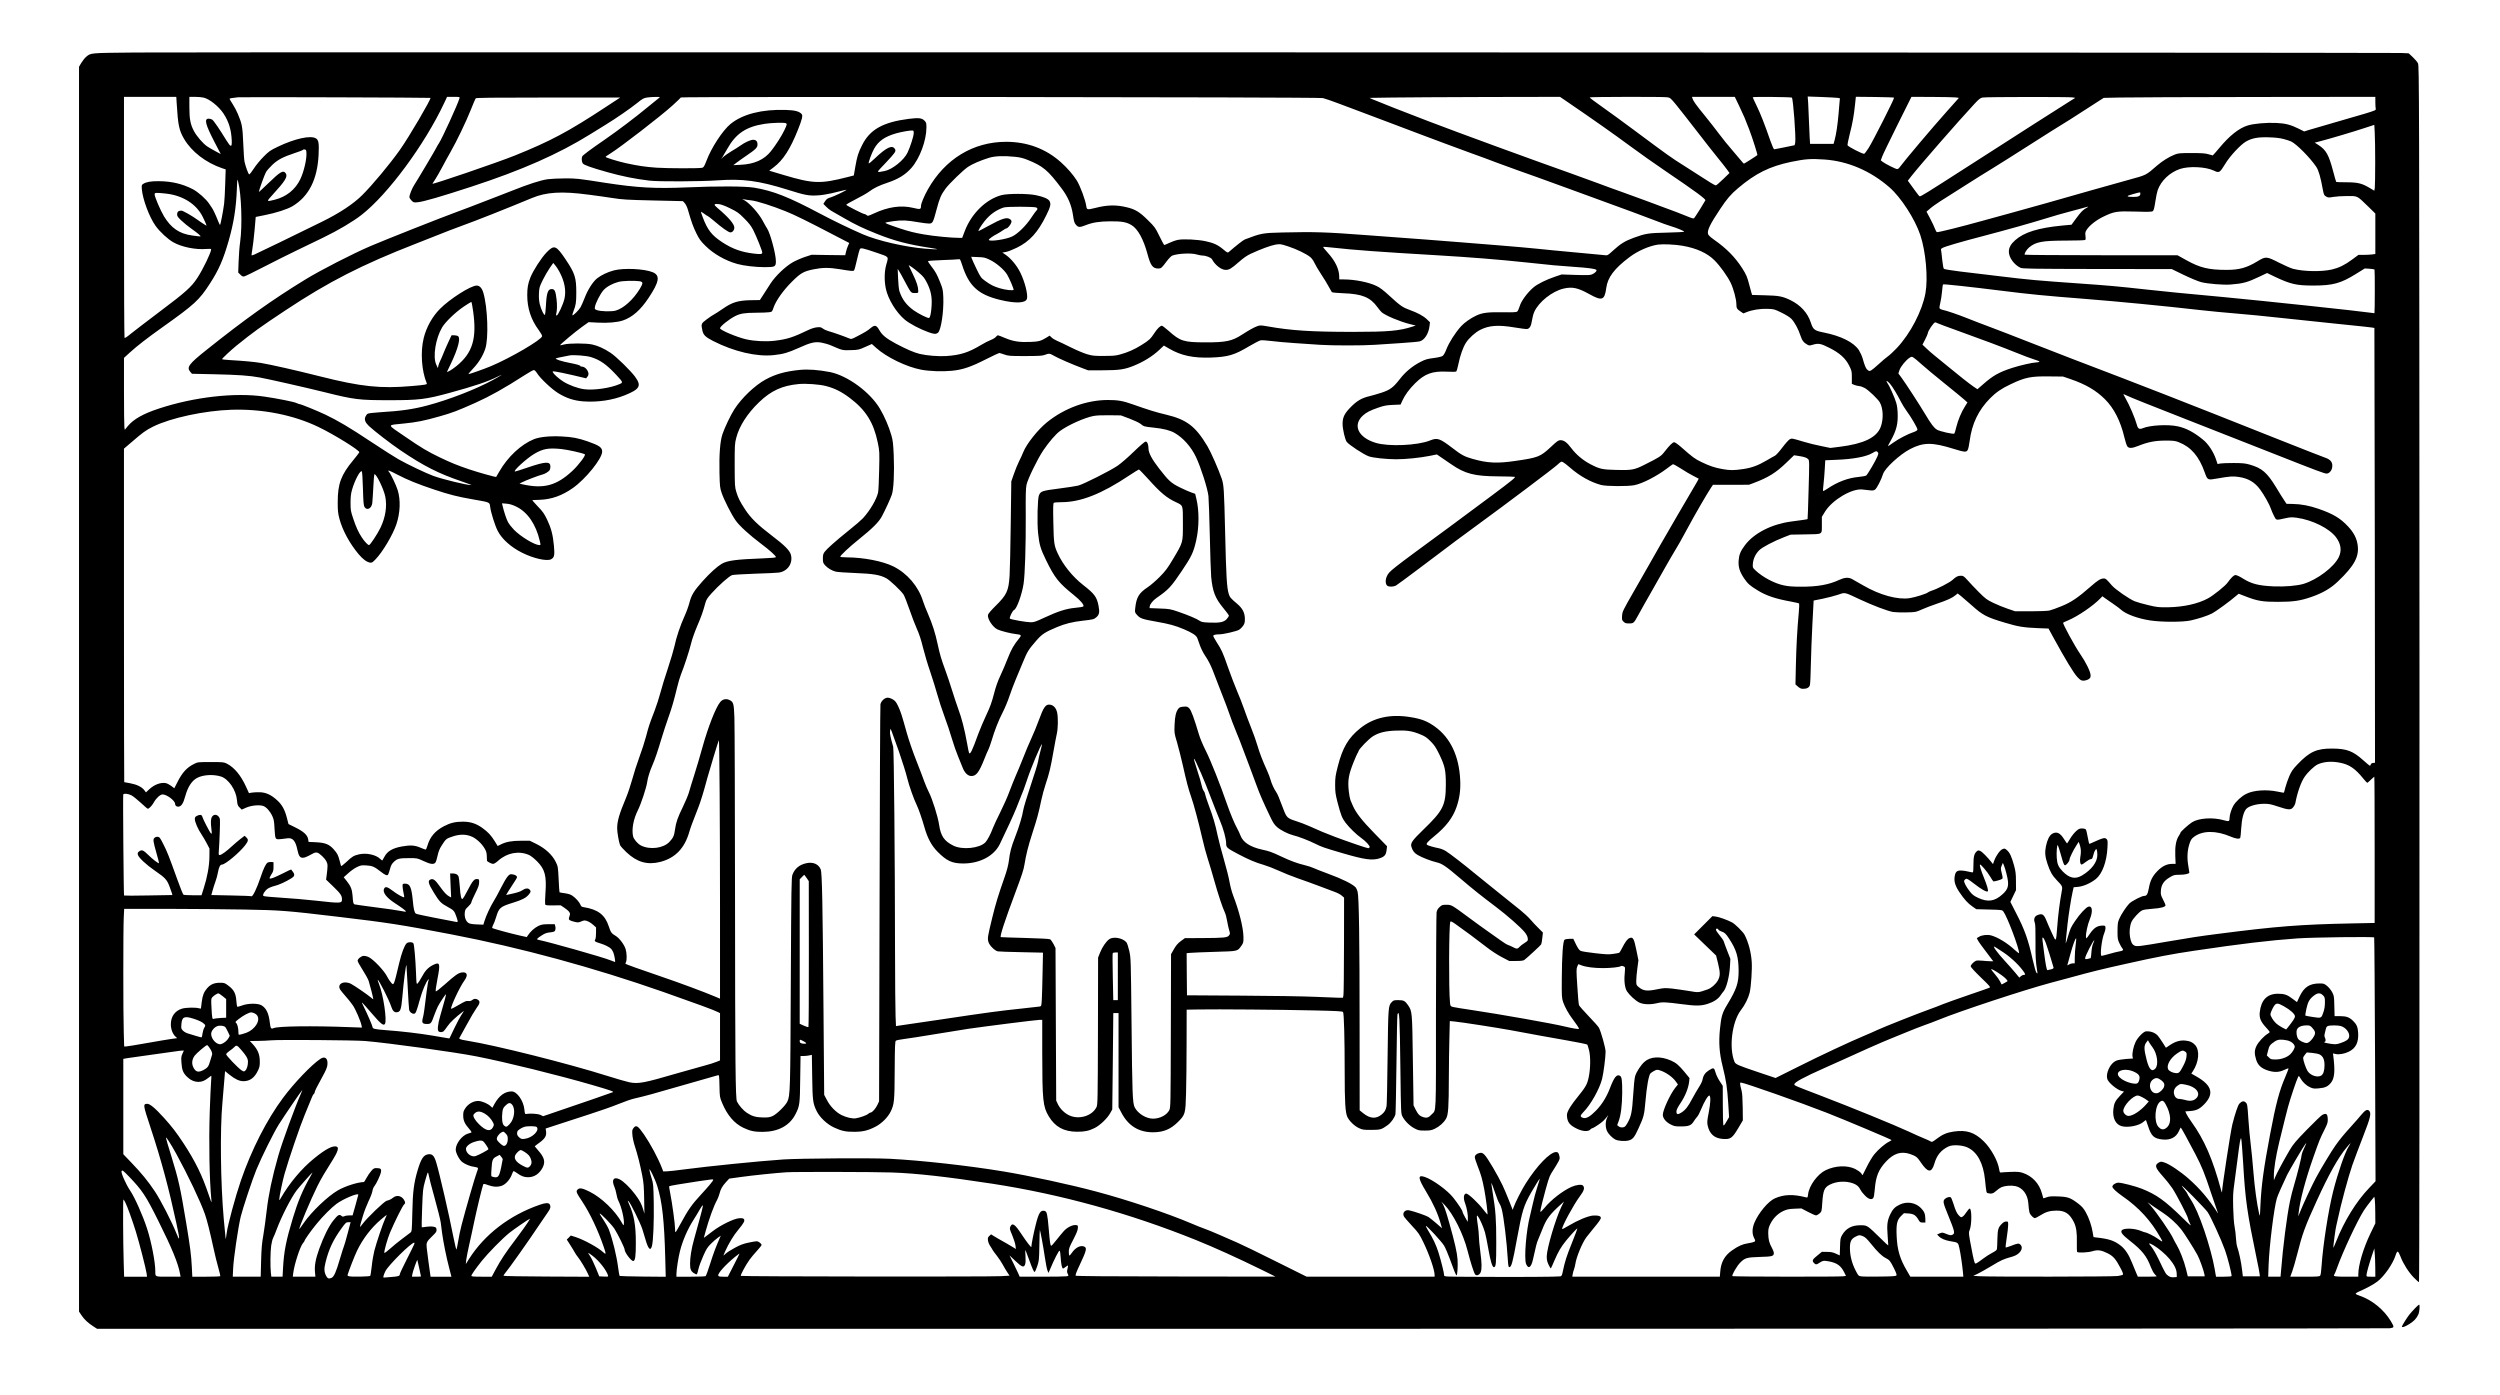 <?xml version="1.0" encoding="UTF-8" standalone="yes"?>
<svg version="1.0" xmlns="http://www.w3.org/2000/svg" width="2752pt" height="1536pt" viewBox="0 0 3670 2048" preserveAspectRatio="xMidYMid meet">
  <g transform="translate(0,2048) scale(0.1,-0.1)" fill="#000000" stroke="none">
    <path d="M1990 19711 c-681 -7 -655 -4 -727 -65 -18 -15 -48 -53 -68 -85 l-35
-59 0 -9137 0 -9137 35 -53 c42 -63 94 -111 173 -163 l57 -37 16800 0 c9240 0
16826 4 16858 8 67 10 68 14 14 105 -98 165 -276 311 -453 371 -32 10 -60 24
-62 30 -2 6 14 18 35 27 117 51 226 109 283 153 100 76 228 260 267 384 12 39
23 56 33 55 8 -2 26 -36 41 -76 37 -100 121 -232 197 -308 35 -35 67 -64 73
-64 6 0 8 3244 7 8928 -3 8684 -4 8928 -22 8964 -10 21 -45 62 -77 92 l-59 55
-112 5 c-150 8 -32454 14 -33258 7z m24988 -666 l32 -6 -5 -52 c-3 -29 -10
-108 -15 -177 -14 -162 -35 -301 -56 -378 l-17 -62 -173 0 -172 0 -6 93 c-3
50 -8 164 -11 252 -3 88 -8 203 -11 255 l-7 95 204 -7 c112 -5 219 -10 237
-13z m-24384 -82 c19 -319 35 -396 110 -523 110 -186 318 -346 555 -427 l54
-18 -7 -215 c-3 -118 -11 -249 -16 -290 -16 -119 -53 -310 -60 -310 -4 0 -19
33 -35 73 -30 77 -71 162 -86 181 -5 6 -23 32 -40 59 -43 66 -160 170 -238
211 -153 79 -313 117 -499 118 -119 1 -186 -11 -230 -40 -23 -15 -24 -21 -20
-76 12 -149 110 -412 202 -540 61 -86 181 -197 262 -242 125 -70 327 -110 484
-97 49 4 70 2 70 -5 0 -45 -119 -292 -203 -420 -86 -132 -170 -208 -542 -487
-192 -145 -388 -295 -435 -333 -56 -47 -87 -66 -92 -59 -4 7 -8 805 -8 1775
l0 1762 384 0 384 0 6 -97z m395 86 c87 -20 224 -130 294 -237 76 -117 112
-234 119 -392 4 -107 -13 -105 -82 7 -92 151 -182 283 -204 298 -11 8 -35 15
-52 15 -71 0 -49 -85 87 -347 l90 -173 -78 42 c-43 23 -97 54 -119 69 -64 43
-158 152 -198 229 -51 96 -66 176 -66 353 l0 147 83 0 c45 0 102 -5 126 -11z
m3330 -4 c14 -14 -320 -583 -449 -764 -152 -214 -398 -509 -550 -661 -132
-132 -333 -265 -595 -394 -361 -178 -952 -465 -989 -480 -22 -9 -41 -15 -43
-13 -2 3 3 42 11 88 8 46 23 172 33 280 l17 196 134 27 c163 32 333 87 406
131 240 144 365 392 383 754 8 172 1 217 -40 242 -78 47 -310 -4 -556 -122
-113 -54 -132 -67 -211 -147 -48 -48 -113 -126 -144 -175 -31 -49 -62 -87 -68
-85 -12 4 -52 112 -68 185 -6 24 -14 145 -19 270 -10 246 -18 288 -80 434 -17
42 -52 106 -76 144 -25 37 -45 72 -45 76 0 7 35 14 125 23 49 5 2818 -4 2824
-9z m426 -7 c-28 -94 -256 -592 -302 -660 -16 -24 -32 -51 -36 -62 -8 -21
-287 -491 -327 -551 -30 -45 -70 -145 -70 -176 0 -11 14 -34 31 -51 29 -29 33
-31 92 -25 85 8 342 83 792 230 739 242 1273 478 1740 768 55 34 152 94 215
133 168 103 372 244 474 326 81 65 95 73 150 81 34 5 90 8 126 8 64 0 64 0 42
-17 -12 -9 -84 -68 -159 -129 -179 -149 -452 -355 -638 -483 -211 -145 -322
-228 -329 -246 -11 -28 -6 -79 9 -101 17 -24 126 -62 356 -127 225 -63 407
-100 624 -126 129 -16 750 -13 995 4 372 27 610 -5 1035 -138 246 -78 308 -90
429 -83 58 2 147 16 211 31 183 45 227 55 223 51 -16 -16 -185 -96 -231 -110
-48 -14 -62 -23 -84 -56 l-26 -40 39 -40 c21 -22 57 -51 79 -63 22 -13 105
-60 185 -106 167 -96 275 -148 485 -232 249 -100 460 -156 765 -202 173 -27
156 -31 -54 -15 -289 22 -705 118 -921 212 -189 82 -439 203 -627 303 -464
246 -687 334 -966 381 -136 22 -539 24 -992 4 -463 -20 -727 -5 -1201 68 -401
63 -421 65 -589 64 -91 0 -203 -6 -250 -12 -107 -16 -279 -71 -532 -172 -109
-44 -200 -79 -203 -79 -3 0 -101 -38 -218 -84 -117 -46 -295 -114 -397 -151
-211 -77 -1033 -402 -1250 -495 -260 -111 -737 -356 -954 -489 -489 -299 -893
-587 -1456 -1037 -259 -206 -294 -254 -236 -321 l24 -28 324 -7 c353 -8 517
-19 673 -48 136 -25 677 -148 944 -214 442 -111 512 -119 956 -119 436 0 536
12 890 109 360 98 564 167 703 238 100 50 51 17 -75 -52 -243 -133 -639 -287
-958 -372 -204 -55 -391 -82 -698 -100 -87 -5 -167 -15 -178 -21 -11 -6 -27
-26 -35 -45 -18 -44 -3 -83 52 -136 78 -73 320 -260 462 -356 343 -232 556
-340 902 -458 85 -29 148 -53 139 -53 -59 -3 -414 83 -556 134 -109 40 -376
167 -517 247 -50 28 -229 142 -398 254 -319 212 -487 311 -673 400 -121 57
-359 154 -379 154 -7 0 -26 7 -42 15 -36 18 -281 67 -474 95 -427 63 -1030 -5
-1548 -176 -231 -76 -373 -156 -458 -260 l-42 -52 -6 37 c-3 20 -6 257 -6 528
l0 491 85 78 c110 100 256 213 485 376 467 332 533 393 689 633 132 203 198
353 280 640 72 253 108 477 118 750 6 155 7 159 19 110 48 -185 63 -642 30
-880 -10 -66 -20 -195 -23 -287 l-6 -167 32 -31 c26 -26 37 -31 59 -25 15 3
146 68 292 143 146 75 357 181 470 235 113 55 291 141 395 191 219 106 439
236 562 333 388 302 927 1032 1213 1641 l43 92 94 0 c93 0 94 0 88 -22z
m12675 4 c25 -5 128 -41 230 -79 102 -39 271 -102 375 -141 105 -39 298 -112
430 -162 132 -50 301 -114 375 -142 74 -28 236 -89 360 -135 124 -47 311 -115
415 -153 105 -37 269 -98 365 -135 96 -36 238 -88 315 -115 77 -26 430 -153
785 -283 881 -321 1082 -396 1245 -459 77 -30 167 -63 200 -72 103 -31 217
-78 208 -86 -4 -4 -118 -10 -253 -13 -274 -6 -312 -12 -490 -77 -129 -48 -190
-86 -303 -189 -70 -65 -81 -71 -110 -66 -18 3 -210 21 -427 40 -217 20 -474
44 -570 55 -96 10 -350 33 -565 50 -214 16 -466 37 -560 45 -93 8 -323 26
-510 40 -187 13 -587 43 -890 66 -580 44 -754 49 -1220 38 -290 -7 -311 -11
-550 -102 -24 -9 -125 -88 -237 -185 -16 -13 -23 -9 -80 38 -79 67 -143 96
-261 121 -117 25 -322 35 -402 20 -33 -6 -91 -26 -130 -45 -38 -19 -73 -33
-76 -30 -4 2 -35 62 -70 132 -59 121 -66 132 -168 232 -120 119 -183 158 -306
188 -157 39 -289 37 -467 -9 -118 -29 -124 -28 -132 29 -11 84 -89 294 -138
373 -55 87 -140 185 -235 270 -222 198 -494 299 -802 299 -483 0 -896 -250
-1149 -697 -55 -98 -102 -209 -102 -245 0 -51 -10 -53 -114 -28 -178 43 -367
16 -578 -82 -83 -38 -89 -40 -106 -24 -10 9 -25 16 -33 16 -20 0 -262 123
-266 135 -2 6 61 42 140 82 78 39 167 90 197 113 68 51 146 89 270 130 160 54
261 117 350 217 122 139 220 403 220 593 0 65 -3 74 -28 100 -40 40 -85 45
-231 27 -377 -48 -570 -156 -684 -383 -59 -117 -74 -166 -101 -320 l-22 -128
-89 -23 c-403 -103 -504 -100 -942 30 l-211 63 66 50 c137 103 243 267 355
549 61 153 75 209 56 231 -33 40 -99 58 -234 62 -350 11 -633 -61 -812 -207
-114 -94 -280 -347 -352 -539 -30 -79 -42 -98 -62 -103 -39 -11 -503 -10 -671
1 -166 12 -269 27 -448 66 -122 27 -300 82 -300 93 0 4 32 26 71 50 150 93
744 552 912 705 64 58 119 111 122 117 9 14 9361 6 9425 -9z m3588 -55 c381
-260 699 -484 912 -642 135 -100 380 -274 545 -385 426 -289 577 -400 570
-419 -7 -17 -136 -224 -160 -255 -13 -18 -19 -16 -137 32 -68 28 -197 78 -288
110 -91 33 -223 82 -295 110 -71 27 -222 82 -335 122 -113 40 -279 100 -370
135 -91 34 -264 97 -385 140 -584 207 -1619 585 -2090 765 -311 118 -788 306
-830 326 l-40 19 330 5 c182 3 811 6 1398 8 l1068 2 107 -73z m1466 67 c44 -6
50 -12 126 -103 43 -53 180 -226 303 -386 123 -159 268 -345 323 -411 54 -67
114 -142 131 -167 l32 -45 -94 -91 c-52 -50 -99 -91 -106 -91 -14 0 -103 53
-219 130 -47 31 -159 103 -250 160 -177 110 -249 162 -716 510 -166 124 -385
283 -487 355 -102 71 -183 133 -181 137 6 9 1070 11 1138 2z m1054 -121 c74
-155 90 -193 151 -353 48 -126 125 -369 119 -375 -11 -11 -190 -125 -196 -125
-5 0 -17 12 -29 28 -11 15 -71 86 -133 157 -62 71 -152 181 -199 245 -47 63
-142 185 -211 270 -132 161 -173 219 -185 258 l-6 22 314 0 314 0 61 -127z
m777 116 c19 -19 61 -584 49 -659 -4 -22 -8 -40 -10 -40 -2 0 -67 -13 -144
-30 -77 -16 -147 -30 -154 -30 -8 0 -30 49 -56 123 -87 251 -144 395 -201 513
-32 66 -59 124 -59 128 0 10 565 4 575 -5z m1500 -1 c9 -9 -312 -643 -375
-741 -27 -42 -56 -80 -64 -83 -18 -7 -236 105 -244 125 -3 8 11 80 31 160 43
167 62 275 79 438 l12 114 277 -3 c153 -2 280 -6 284 -10z m901 4 l51 -7 -174
-195 c-220 -246 -625 -726 -702 -831 -7 -11 -22 -19 -32 -19 -21 0 -184 82
-217 110 l-22 18 21 57 c11 31 113 240 225 466 l204 409 298 -1 c163 -1 320
-4 348 -7z m1719 0 l40 -7 -65 -40 c-66 -40 -842 -536 -1470 -940 -671 -431
-726 -465 -749 -465 -5 0 -34 35 -64 78 -31 42 -68 94 -83 114 l-27 37 43 56
c114 148 708 829 937 1074 64 69 85 85 118 91 51 10 1266 11 1320 2z m4445
-69 c0 -43 3 -87 6 -99 5 -19 -8 -25 -163 -72 -92 -28 -303 -89 -468 -136
-165 -47 -327 -94 -360 -105 l-60 -19 -75 38 c-120 60 -199 81 -335 87 -144 7
-330 -10 -418 -37 -129 -40 -266 -148 -418 -331 -50 -60 -93 -109 -96 -109 -3
0 -30 8 -61 17 -45 14 -96 18 -247 18 -170 0 -196 -2 -246 -21 -84 -32 -185
-95 -264 -163 -167 -145 -149 -136 -422 -211 -137 -38 -374 -104 -528 -148
-367 -106 -1024 -291 -1195 -337 -74 -20 -254 -70 -401 -110 -330 -92 -670
-177 -685 -171 -7 3 -20 26 -30 53 -9 26 -41 93 -70 148 l-53 100 54 46 c29
26 98 74 152 109 54 34 215 136 358 227 143 91 321 203 395 247 74 45 322 201
550 347 228 146 449 285 490 309 41 24 172 107 290 184 118 76 237 153 264
170 l49 31 236 5 c130 3 1027 7 1994 8 l1757 2 0 -77z m-25977 -72 c-550 -362
-813 -502 -1337 -713 -251 -101 -1219 -432 -1208 -413 3 5 22 35 42 65 20 30
65 109 100 175 35 66 90 167 123 224 92 161 227 442 297 617 35 87 67 165 73
172 7 9 232 12 1066 12 l1056 0 -212 -139z m2641 -237 c23 -9 20 -20 -19 -103
-41 -86 -127 -220 -197 -308 -99 -125 -245 -191 -443 -200 l-110 -6 45 35 c25
19 90 66 145 103 141 96 165 120 165 166 0 46 -21 69 -63 69 -38 0 -123 -38
-186 -84 -25 -18 -86 -57 -136 -86 -49 -30 -103 -68 -120 -84 l-29 -31 22 35
c12 19 42 71 68 116 127 226 276 326 549 368 93 15 282 21 309 10z m23334
-579 c0 -181 -3 -349 -6 -372 l-7 -41 -65 39 c-115 69 -174 84 -342 85 -81 0
-150 2 -152 5 -3 3 -24 74 -46 159 -63 239 -103 310 -212 381 l-58 37 83 21
c148 39 489 140 642 191 l150 49 6 -112 c4 -62 7 -260 7 -442z m-21455 428
c-2 -46 -50 -197 -90 -281 -52 -111 -226 -250 -337 -271 -130 -24 -131 -35 11
115 142 150 159 174 143 204 -38 71 -123 33 -302 -138 -43 -41 -81 -72 -85
-69 -9 9 44 154 80 217 64 113 157 177 324 225 83 23 209 45 243 41 11 -1 15
-13 13 -43z m20110 -82 c43 -11 93 -27 111 -36 80 -38 276 -236 368 -371 36
-54 64 -150 100 -349 12 -62 17 -71 45 -88 30 -17 39 -18 105 -6 40 7 132 13
203 13 157 1 144 7 303 -147 l112 -110 0 -297 0 -297 -52 -7 c-29 -3 -85 -6
-124 -6 l-72 0 -95 -70 c-110 -81 -191 -120 -297 -145 -151 -34 -409 -30 -565
10 -33 8 -126 49 -207 90 -187 95 -196 96 -320 20 -158 -95 -264 -125 -453
-125 -258 0 -386 30 -581 138 l-139 77 -1117 0 c-614 0 -1120 4 -1124 8 -12
12 26 76 65 108 99 81 191 98 541 99 146 0 271 4 279 9 10 6 11 21 6 60 -6 42
-3 56 15 86 40 65 140 144 245 195 161 78 199 84 475 76 189 -6 239 -4 253 6
14 10 23 45 37 138 10 69 26 145 35 170 49 139 176 259 326 311 134 45 379 33
499 -24 78 -38 86 -33 171 106 70 114 221 275 300 321 87 50 177 67 334 62 98
-3 163 -10 218 -25z m-29025 -191 c9 -92 -34 -282 -89 -398 -73 -153 -205
-259 -375 -302 -126 -32 -127 -31 -32 73 185 201 224 266 194 312 -36 55 -78
31 -260 -146 -75 -72 -136 -129 -136 -125 0 21 85 258 105 292 13 22 55 70 94
107 80 75 156 115 328 172 62 20 116 41 119 46 3 6 16 9 27 7 17 -2 23 -11 25
-38z m10402 -70 c70 -7 118 -18 182 -44 231 -93 299 -150 503 -421 92 -122
143 -240 165 -381 17 -111 20 -123 47 -154 31 -37 56 -38 141 -4 100 40 202
56 362 57 169 1 237 -11 311 -56 92 -54 176 -208 234 -424 45 -169 77 -213
158 -213 42 0 51 8 120 101 32 43 69 81 84 88 82 32 281 42 362 17 30 -9 69
-16 86 -16 49 0 124 -30 137 -54 44 -84 136 -156 200 -156 53 0 80 16 194 115
68 60 122 98 174 121 147 69 296 123 365 135 68 11 73 10 185 -26 123 -40 266
-109 326 -158 21 -18 47 -54 61 -86 14 -31 58 -105 98 -166 40 -60 90 -141
110 -180 20 -38 41 -75 46 -81 5 -7 73 -13 171 -17 276 -10 394 -59 501 -207
22 -30 49 -63 61 -73 57 -48 263 -135 410 -172 l89 -22 -49 -16 c-190 -62
-352 -77 -864 -77 -617 0 -913 19 -1257 80 -101 18 -115 18 -153 5 -49 -17
-124 -59 -228 -126 -145 -95 -239 -114 -542 -113 -314 1 -365 17 -537 171 -46
40 -89 73 -96 73 -25 0 -66 -40 -111 -108 -54 -84 -79 -107 -189 -175 -99 -63
-203 -109 -315 -139 -63 -18 -105 -21 -237 -21 -144 -1 -169 2 -250 26 -49 15
-157 60 -240 102 -82 41 -172 84 -200 95 -27 12 -63 33 -78 48 l-28 27 -37
-23 c-92 -57 -122 -65 -252 -70 -160 -6 -249 9 -366 58 -51 22 -98 40 -105 40
-6 0 -20 -11 -30 -24 -11 -14 -45 -34 -77 -46 -31 -12 -93 -44 -138 -71 -186
-112 -305 -150 -515 -164 -115 -7 -287 7 -389 32 -85 21 -195 69 -348 150
-144 78 -200 123 -245 201 -42 73 -66 78 -127 27 -46 -39 -82 -61 -204 -124
-77 -40 -79 -40 -115 -25 -60 26 -242 90 -296 104 -27 7 -65 24 -84 38 -29 21
-40 24 -89 19 -30 -3 -83 -19 -116 -35 -236 -114 -321 -141 -510 -163 -124
-14 -290 -6 -409 21 -138 31 -387 136 -387 163 0 27 136 136 225 180 74 37
140 47 303 48 81 0 167 4 192 7 45 7 45 7 66 69 34 100 143 254 268 378 129
129 173 154 323 184 126 26 228 26 374 2 176 -29 206 -32 217 -18 6 7 24 74
41 150 17 76 36 147 42 158 14 27 35 23 247 -49 190 -65 178 -50 142 -177 -28
-99 -30 -235 -6 -350 33 -156 154 -353 281 -458 71 -58 222 -138 343 -181 86
-31 112 -32 142 -8 45 37 86 310 78 520 -5 109 -8 124 -47 221 -48 119 -65
151 -133 239 -27 34 -47 66 -44 71 3 4 98 11 212 15 113 4 218 9 233 12 25 5
27 2 55 -83 98 -308 234 -434 551 -512 233 -57 384 -51 401 16 16 62 -30 244
-95 378 -53 109 -137 210 -220 268 l-46 31 50 9 c28 4 100 32 161 62 189 92
310 225 433 475 64 129 73 172 46 214 -21 31 -89 60 -195 82 -118 26 -417 26
-509 1 -227 -61 -440 -270 -538 -527 l-38 -100 -42 0 c-115 0 -367 24 -523 51
-134 23 -217 44 -356 90 -186 63 -213 74 -203 84 4 3 58 12 120 21 124 16 185
14 364 -17 61 -10 129 -19 152 -19 54 0 61 13 113 210 43 164 66 215 133 306
58 76 255 267 327 316 60 41 187 96 308 133 87 27 213 32 382 15z m11887 -40
c343 -25 672 -166 950 -408 169 -147 374 -464 453 -700 81 -243 115 -630 76
-852 -47 -261 -221 -596 -421 -808 -48 -51 -109 -107 -134 -124 -25 -18 -84
-67 -131 -111 -47 -43 -97 -85 -111 -92 -24 -13 -30 -12 -52 5 -26 21 -41 56
-73 169 -10 35 -35 90 -55 122 -75 115 -261 209 -518 260 -136 27 -155 42
-189 148 -45 139 -151 255 -297 326 -117 57 -170 67 -377 72 l-187 5 -10 32
c-6 17 -19 69 -31 114 -29 116 -46 155 -105 247 -104 162 -231 291 -414 419
-54 38 -83 66 -87 83 -14 54 28 141 179 368 100 150 155 214 260 303 258 219
465 321 778 387 215 44 289 49 496 35z m-18152 -515 c105 -13 264 -36 355 -50
146 -23 214 -27 600 -36 l435 -10 27 -29 c16 -18 36 -59 48 -102 50 -174 75
-244 122 -340 42 -85 63 -115 132 -183 121 -121 297 -221 473 -269 96 -26 265
-46 398 -46 153 0 165 6 165 88 0 104 -84 415 -129 480 -10 15 -40 66 -65 114
-59 110 -188 254 -270 301 l-31 18 29 -6 c16 -4 64 -10 107 -15 85 -10 308
-81 508 -162 127 -51 316 -144 712 -351 l216 -112 -18 -40 c-10 -22 -23 -62
-30 -90 l-11 -50 -247 3 -246 4 -95 -31 c-52 -17 -133 -52 -180 -78 -111 -63
-256 -202 -329 -314 -29 -46 -76 -119 -105 -163 l-51 -79 -135 -2 c-187 -4
-272 -30 -414 -129 -50 -35 -107 -71 -126 -81 -19 -10 -68 -42 -107 -72 -81
-61 -83 -66 -62 -163 14 -65 45 -96 156 -153 308 -157 641 -235 892 -208 144
16 203 33 367 106 177 80 238 94 335 77 40 -7 104 -26 143 -43 164 -71 162
-71 286 -67 111 3 118 5 212 47 l97 43 63 -57 c152 -137 442 -278 660 -320
120 -23 313 -30 453 -16 158 16 275 55 503 171 98 49 184 90 191 90 6 0 40
-10 74 -22 58 -21 78 -23 307 -23 207 1 252 3 289 18 59 23 72 22 133 -14 57
-34 273 -128 413 -180 l90 -34 215 1 c240 1 316 12 447 64 150 60 282 142 383
237 l66 62 79 -46 c176 -102 353 -139 615 -130 250 10 339 36 559 167 74 44
149 82 167 86 18 3 88 -1 156 -10 67 -9 224 -23 348 -31 124 -8 290 -19 370
-25 182 -12 622 -12 800 0 74 5 245 17 380 25 135 9 261 20 282 26 69 18 130
113 143 222 l7 58 -43 42 c-53 51 -134 95 -252 138 -106 38 -139 61 -298 207
-91 84 -141 122 -194 147 -112 54 -317 95 -477 95 l-68 0 0 38 c0 110 -58 232
-166 351 -42 46 -73 85 -70 88 3 3 69 -2 148 -11 301 -34 682 -62 1518 -111
489 -29 918 -63 1310 -105 411 -44 466 -49 700 -65 220 -15 317 -28 334 -45
13 -13 -16 -44 -59 -64 -28 -14 -64 -15 -241 -10 l-209 7 -95 -32 c-132 -44
-266 -111 -322 -161 -89 -77 -177 -198 -198 -271 -11 -37 -28 -73 -37 -80 -13
-11 -57 -13 -207 -11 -220 4 -304 -6 -395 -49 -79 -36 -175 -104 -222 -156
-88 -98 -178 -239 -219 -346 -15 -41 -38 -79 -51 -89 -15 -11 -63 -23 -133
-32 -92 -12 -122 -20 -190 -55 -120 -61 -225 -148 -306 -253 -96 -124 -143
-159 -270 -201 -58 -19 -139 -42 -180 -52 -108 -25 -180 -67 -266 -154 -98
-98 -125 -155 -125 -252 0 -77 37 -236 62 -265 40 -48 248 -184 323 -211 61
-22 253 -42 399 -43 143 0 352 21 501 51 l99 20 51 -35 c28 -19 101 -69 161
-110 202 -140 342 -175 687 -177 122 -1 233 -4 244 -7 18 -6 -38 -52 -330
-270 -193 -144 -479 -356 -636 -472 -879 -645 -874 -641 -910 -716 -26 -53
-23 -120 6 -141 24 -18 89 -16 125 2 16 9 174 125 350 258 541 408 619 467
845 631 409 298 1119 832 1176 885 56 51 58 52 85 37 15 -8 60 -42 98 -76 144
-126 303 -215 457 -257 77 -21 398 -23 492 -3 119 24 326 131 473 242 43 33
84 62 91 65 6 3 60 -26 120 -65 59 -39 141 -87 182 -107 41 -21 76 -39 77 -40
2 -1 -30 -57 -71 -126 -98 -166 -406 -694 -491 -844 -38 -66 -103 -181 -145
-255 -42 -74 -153 -267 -245 -429 -162 -282 -169 -297 -173 -357 -4 -57 -2
-65 21 -88 22 -22 35 -26 81 -26 66 0 71 4 133 118 25 48 124 222 218 387 95
165 180 317 191 337 10 20 39 70 63 110 113 187 175 296 260 456 90 169 281
499 338 584 l29 43 264 0 265 1 75 28 c209 79 323 150 476 298 l111 107 64
-10 c86 -13 123 -26 144 -49 16 -18 17 -45 5 -447 -6 -235 -13 -429 -15 -431
-4 -4 -78 -15 -240 -36 -287 -38 -546 -170 -679 -347 -65 -86 -87 -140 -93
-225 -7 -94 14 -162 77 -258 56 -83 87 -111 209 -185 124 -75 259 -120 486
-161 60 -11 112 -23 116 -28 3 -4 1 -68 -6 -142 -21 -222 -36 -489 -42 -775
l-6 -270 37 -33 c28 -24 46 -32 76 -32 55 0 88 18 99 54 5 17 12 150 14 296 3
146 13 418 23 605 l18 341 135 27 c75 16 176 42 226 59 106 36 82 41 324 -72
184 -86 394 -166 480 -182 30 -5 118 -8 196 -6 138 3 141 4 225 42 47 21 148
60 225 86 152 51 225 85 273 125 l30 25 49 -38 c26 -22 96 -82 155 -134 166
-149 218 -176 493 -258 193 -58 270 -70 479 -79 l158 -6 79 -145 c167 -305
294 -515 345 -567 44 -46 55 -53 90 -53 21 0 54 9 72 20 27 17 32 26 32 58 0
51 -71 196 -154 315 -77 111 -260 447 -249 458 4 4 37 19 73 34 142 59 373
217 474 324 l29 30 41 -30 c23 -17 77 -55 121 -84 44 -30 94 -67 112 -84 71
-65 248 -130 428 -157 170 -26 478 -26 595 0 110 24 244 68 312 102 50 25 269
184 352 257 l40 33 98 -38 c174 -68 254 -82 483 -81 223 0 326 16 492 74 162
57 277 124 382 224 246 234 318 370 290 544 -15 96 -58 178 -141 266 -113 121
-217 183 -436 259 -128 44 -250 68 -371 70 l-95 2 -33 50 c-19 27 -73 113
-120 192 -133 218 -207 282 -388 334 -68 19 -104 22 -235 23 -85 0 -173 -3
-195 -7 l-41 -8 -24 71 c-36 106 -110 220 -183 281 -136 113 -255 176 -380
202 -146 31 -406 16 -511 -28 -49 -21 -72 -8 -86 47 -25 94 -112 299 -169 395
-17 29 -31 55 -31 58 0 2 21 -6 48 -19 48 -25 362 -150 927 -371 548 -214 774
-303 1270 -499 600 -237 708 -277 740 -277 34 0 72 39 80 84 15 76 -18 122
-106 151 -30 10 -317 122 -639 250 -1512 601 -1968 779 -3075 1201 -110 42
-389 151 -620 241 -231 91 -496 193 -590 228 -93 34 -237 90 -320 123 -146 58
-306 113 -373 127 -18 4 -36 14 -39 22 -4 9 1 45 11 82 9 36 20 110 25 164 4
54 11 101 15 104 7 7 387 -34 851 -92 420 -53 649 -75 1225 -120 504 -40 1154
-103 1700 -165 140 -16 374 -38 520 -50 146 -11 445 -41 665 -65 220 -24 562
-60 760 -80 382 -38 606 -63 611 -67 1 -2 4 -1438 6 -3193 l3 -3190 -29 -3
c-18 -2 -30 -11 -33 -23 -3 -10 -9 -19 -13 -19 -4 0 -47 36 -96 80 -153 137
-242 171 -452 173 -234 2 -338 -45 -521 -238 -64 -68 -84 -98 -115 -169 -20
-48 -46 -121 -57 -163 -10 -42 -20 -77 -22 -78 -1 -2 -42 6 -92 16 -164 34
-352 21 -458 -32 -69 -33 -155 -112 -191 -174 -28 -48 -56 -136 -56 -179 0
-54 -8 -57 -85 -35 -159 46 -369 32 -466 -30 -51 -32 -169 -139 -169 -152 0
-5 -11 -26 -25 -47 -41 -62 -58 -160 -52 -294 l5 -118 -55 0 c-75 0 -146 -36
-215 -108 -72 -75 -103 -138 -123 -248 -17 -92 -31 -114 -70 -114 -34 0 -180
-75 -217 -112 -45 -46 -123 -164 -150 -230 -19 -44 -22 -72 -23 -173 0 -111 2
-125 28 -180 15 -33 35 -68 45 -78 20 -22 8 -33 -52 -43 -21 -3 -84 -19 -140
-35 -55 -16 -107 -29 -115 -29 -27 0 3 252 40 335 11 25 19 60 17 78 -3 31 -4
32 -49 31 -75 -3 -121 -34 -181 -121 -53 -77 -53 -77 -56 -44 -5 47 25 184 55
255 48 116 40 204 -19 188 -35 -8 -128 -109 -194 -208 -66 -98 -70 -108 -110
-242 -15 -50 -28 -91 -30 -90 -2 3 5 83 27 283 14 130 53 381 74 471 l16 71
66 6 c79 8 182 53 260 115 93 75 159 251 170 457 5 96 4 113 -11 128 -29 28
-42 25 -251 -69 -7 -3 -17 35 -27 96 -9 56 -22 107 -28 115 -8 9 -30 15 -56
15 -38 0 -51 -6 -90 -42 -25 -23 -64 -72 -86 -110 -22 -37 -42 -68 -44 -68 -2
0 -22 29 -45 65 -58 93 -110 115 -175 76 -39 -24 -70 -87 -90 -182 -18 -88
-13 -153 23 -259 38 -115 69 -169 137 -240 85 -88 87 -91 70 -175 -25 -129
-53 -348 -64 -508 -18 -233 -16 -231 -79 -92 -30 65 -65 146 -78 179 -40 99
-64 113 -138 82 -40 -17 -54 -62 -34 -111 8 -21 11 -103 10 -275 -2 -219 3
-298 25 -435 6 -37 5 -39 -10 -24 -10 9 -32 84 -57 195 -64 290 -118 441 -243
682 l-84 164 41 86 42 87 -1 130 c0 109 -5 146 -27 229 -37 134 -63 191 -104
226 -31 28 -36 29 -66 17 -38 -15 -95 -96 -122 -170 l-18 -50 -19 24 c-63 79
-141 158 -168 169 -27 11 -33 10 -52 -6 -37 -34 -48 -77 -48 -193 0 -60 -3
-112 -8 -115 -4 -2 -32 2 -62 10 -30 8 -79 16 -108 17 -65 2 -87 -18 -98 -90
-11 -72 10 -139 70 -228 72 -107 124 -164 192 -211 l56 -39 190 -5 c187 -5
189 -5 208 -30 55 -72 230 -534 230 -609 0 -7 -29 14 -65 47 -106 99 -246 185
-345 212 -55 15 -136 6 -178 -20 l-33 -20 17 -33 c14 -27 56 -84 207 -283 l19
-24 -44 1 c-23 0 -77 4 -118 8 -45 5 -83 4 -95 -2 -35 -17 -75 -60 -75 -80 0
-12 56 -74 147 -162 134 -129 146 -143 128 -153 -11 -5 -153 -55 -315 -110
-162 -56 -329 -115 -370 -132 -41 -18 -129 -51 -196 -75 -176 -63 -665 -257
-769 -305 -49 -23 -128 -58 -175 -77 -209 -87 -658 -297 -972 -455 l-343 -171
-250 84 c-304 102 -338 117 -353 155 -84 205 -36 589 95 758 60 77 108 175
128 256 21 90 38 347 30 455 -10 142 -48 283 -104 393 -22 43 -142 162 -186
184 -69 36 -193 80 -238 85 l-49 6 -134 -134 -134 -134 161 -155 161 -155 30
-120 c33 -137 32 -184 -7 -251 -32 -54 -97 -110 -149 -127 -144 -49 -126 -47
-275 -22 -75 12 -186 28 -246 35 -101 10 -120 9 -210 -9 -157 -33 -211 -27
-282 33 -31 26 -33 32 -33 89 0 34 7 116 16 182 l16 120 -30 149 c-35 172 -50
198 -101 177 -32 -14 -62 -54 -110 -148 -17 -34 -35 -64 -40 -67 -5 -4 -45
-11 -88 -17 -66 -10 -108 -8 -266 10 -103 11 -200 27 -215 35 -18 9 -40 40
-67 95 l-39 81 -56 0 c-31 0 -63 -6 -72 -13 -24 -18 -39 -230 -41 -567 -2
-266 0 -289 19 -347 27 -78 82 -176 144 -257 49 -64 90 -126 90 -137 0 -9
-100 7 -210 34 -168 42 -974 184 -1365 242 -132 19 -257 40 -277 45 -35 10
-37 13 -42 63 -20 192 -16 1155 5 1188 6 10 24 2 71 -31 112 -78 340 -247 457
-339 66 -52 160 -114 225 -148 l111 -58 101 0 c73 0 106 4 121 15 36 26 238
212 247 228 5 8 13 51 17 95 l9 79 -62 62 c-35 34 -89 91 -120 128 -31 36 -99
99 -150 140 -51 41 -192 154 -313 251 -121 97 -281 226 -355 287 -165 136
-356 284 -423 327 -27 18 -75 37 -106 43 -72 14 -152 37 -170 49 -22 15 2 44
111 133 168 138 265 266 319 420 46 133 62 253 55 398 -16 353 -144 622 -371
785 -113 81 -199 114 -361 140 -294 48 -541 -7 -736 -164 -173 -139 -259 -284
-328 -555 -36 -141 -40 -171 -40 -277 0 -102 5 -136 34 -251 49 -189 68 -237
119 -304 53 -70 164 -178 227 -221 67 -47 134 -119 127 -137 -4 -9 -13 -16
-21 -16 -19 0 -324 105 -491 168 -147 56 -226 89 -371 155 -55 25 -146 59
-202 77 -119 37 -136 53 -177 162 -75 198 -88 229 -112 265 -32 47 -68 126
-83 184 -6 24 -27 78 -45 119 -71 156 -114 269 -145 375 -17 61 -59 178 -92
260 -33 83 -81 209 -105 280 -25 72 -72 192 -105 268 -32 76 -91 229 -130 340
-77 221 -93 257 -168 373 -27 44 -50 84 -50 90 0 15 33 24 90 24 60 0 253 45
290 67 17 10 43 35 58 57 23 33 27 49 27 105 -1 87 -34 152 -112 218 -98 83
-111 98 -127 154 -26 92 -36 252 -51 899 -15 630 -19 694 -50 785 -44 131
-160 394 -211 479 -175 292 -305 390 -609 462 -145 34 -254 68 -495 153 -139
49 -210 61 -356 61 -310 0 -636 -119 -893 -326 -135 -109 -302 -319 -350 -441
-11 -29 -38 -88 -60 -131 -22 -43 -56 -128 -77 -188 l-38 -109 -8 -620 c-4
-341 -12 -685 -17 -765 -15 -226 -41 -281 -212 -449 -59 -58 -100 -107 -105
-125 -13 -54 69 -181 139 -214 50 -23 190 -59 269 -68 81 -9 87 -16 55 -56
-86 -106 -118 -162 -172 -298 -31 -80 -81 -197 -111 -260 -37 -78 -67 -164
-94 -270 -31 -120 -56 -188 -109 -300 -38 -80 -92 -208 -121 -285 -89 -246
-117 -303 -134 -277 -3 5 -17 73 -31 153 -35 194 -78 362 -126 489 -21 58 -63
184 -93 280 -30 96 -74 229 -99 295 -57 154 -80 231 -112 380 -35 165 -77 295
-140 441 -30 68 -63 152 -74 188 -67 218 -231 411 -436 513 -155 77 -437 132
-682 133 -50 0 -94 4 -97 9 -8 12 131 143 275 258 199 160 290 251 335 335 53
100 123 252 146 318 27 76 39 329 28 585 -8 169 -13 214 -35 289 -38 130 -99
272 -168 389 -143 242 -476 486 -732 537 -172 33 -322 44 -443 32 -218 -22
-358 -62 -508 -144 -154 -85 -345 -267 -452 -432 -55 -85 -142 -267 -176 -367
-35 -103 -50 -299 -44 -569 5 -201 7 -220 32 -294 34 -100 140 -310 203 -401
55 -80 204 -216 373 -343 128 -96 220 -179 220 -197 0 -9 -49 -14 -177 -19
-412 -16 -536 -32 -620 -82 -66 -39 -169 -132 -278 -253 -126 -140 -166 -206
-194 -316 -12 -48 -44 -137 -72 -198 -63 -140 -121 -311 -148 -442 -12 -55
-55 -199 -95 -320 -41 -121 -90 -282 -110 -358 -20 -76 -59 -197 -87 -270 -76
-196 -87 -230 -124 -373 -19 -72 -63 -211 -100 -309 -36 -98 -83 -245 -105
-328 -23 -83 -63 -204 -91 -270 -99 -235 -129 -340 -129 -445 0 -56 25 -202
42 -245 6 -15 47 -62 93 -105 155 -147 308 -191 497 -143 219 56 358 199 427
441 20 69 39 118 135 365 34 88 77 227 131 430 32 117 162 545 168 551 8 9 17
-1247 17 -2488 l0 -1307 -72 31 c-163 69 -521 202 -803 298 -315 107 -503 175
-512 183 -2 3 0 14 6 25 16 30 13 130 -4 189 -20 68 -93 165 -148 197 -61 36
-71 50 -101 142 -55 167 -159 246 -368 279 -29 4 -38 12 -46 34 -13 36 -69
100 -119 134 -26 18 -61 29 -111 36 -41 5 -76 12 -78 14 -3 2 -8 88 -13 191
-9 183 -10 189 -42 254 -50 103 -150 196 -278 261 l-103 51 -126 0 c-139 0
-224 -16 -299 -54 l-47 -23 -44 71 c-53 86 -97 133 -180 193 -90 65 -175 93
-287 93 -109 0 -185 -18 -278 -67 -130 -68 -205 -157 -242 -285 -9 -32 -21
-58 -26 -58 -6 0 -42 13 -81 30 -80 34 -144 38 -268 16 -137 -25 -212 -69
-255 -149 -16 -29 -30 -54 -32 -56 -2 -3 -16 7 -31 22 -65 63 -205 92 -313 67
-77 -18 -101 -33 -184 -112 -48 -45 -76 -65 -79 -57 -2 8 -12 43 -21 79 -22
84 -34 105 -89 167 -65 72 -123 94 -259 101 l-107 5 -6 39 c-10 61 -64 111
-184 171 l-105 52 -22 86 c-31 122 -70 195 -142 261 -88 82 -169 119 -262 120
-41 1 -92 -2 -114 -6 l-40 -7 -40 88 c-77 171 -174 288 -283 344 -45 23 -56
24 -237 24 -187 0 -191 0 -245 -27 -110 -55 -176 -128 -250 -277 l-41 -81 -45
35 c-26 19 -61 37 -80 41 -74 14 -169 -22 -242 -90 l-49 -46 -25 33 c-36 47
-110 83 -207 101 -46 9 -85 16 -87 16 -2 0 -4 1102 -4 2448 l0 2448 123 105
c150 130 200 166 302 217 259 129 756 236 1155 249 453 14 908 -76 1275 -253
230 -110 610 -346 600 -372 -3 -7 -42 -58 -87 -113 -182 -219 -230 -348 -230
-619 0 -124 3 -159 25 -243 44 -167 147 -358 279 -517 61 -73 118 -117 166
-126 30 -6 38 -2 86 48 103 106 254 361 305 513 57 171 64 358 19 503 -22 71
-100 235 -126 265 -32 36 -1 26 119 -37 154 -80 299 -139 544 -221 228 -76
344 -105 575 -145 247 -43 237 -39 246 -108 10 -85 71 -277 112 -356 62 -119
194 -237 357 -318 166 -84 364 -128 425 -96 48 26 55 59 42 198 -15 161 -40
259 -101 386 -42 87 -63 117 -137 193 -48 50 -83 91 -78 92 5 0 54 2 109 4
171 6 328 62 485 173 189 133 430 433 430 534 0 62 -40 90 -217 152 -137 47
-223 64 -378 71 -170 9 -325 -7 -406 -40 -190 -77 -384 -258 -509 -475 -24
-41 -44 -77 -46 -79 -5 -6 -263 66 -399 112 -174 59 -264 96 -425 173 -190 92
-265 136 -523 313 -264 181 -263 160 -7 186 186 18 298 41 524 105 190 54 258
80 525 199 214 96 424 213 733 412 59 38 115 69 125 69 11 0 30 -19 48 -48 47
-75 212 -231 309 -291 120 -74 230 -110 368 -121 211 -15 427 16 611 90 221
89 248 138 150 272 -68 92 -277 296 -360 351 -97 64 -186 104 -269 122 -92 20
-340 20 -414 0 -30 -8 -56 -13 -58 -11 -6 7 222 198 321 269 l98 70 132 -7
c151 -8 288 4 369 31 140 47 261 153 380 333 158 237 172 329 60 376 -124 51
-428 65 -573 26 -91 -24 -188 -71 -246 -118 -60 -49 -134 -165 -178 -280 -21
-54 -49 -118 -62 -141 -25 -44 -111 -129 -120 -119 -3 3 4 29 15 58 36 92 42
129 42 275 0 222 -20 283 -158 489 -138 205 -166 216 -277 102 -79 -82 -197
-265 -239 -370 -35 -88 -46 -152 -46 -258 0 -193 55 -360 169 -514 31 -42 51
-78 49 -90 -8 -52 -464 -319 -753 -440 -95 -40 -310 -116 -327 -116 -6 0 26
38 69 84 81 85 143 186 177 289 51 152 35 610 -29 823 -20 67 -54 104 -97 104
-87 0 -395 -196 -541 -344 -111 -112 -199 -271 -237 -427 -50 -202 -31 -482
44 -661 10 -21 -7 -25 -219 -43 -457 -40 -744 -10 -1339 140 -368 93 -732 175
-876 199 -98 16 -248 30 -452 42 -65 3 -118 10 -118 14 0 10 131 133 210 197
257 207 349 273 720 519 633 420 1120 669 1915 979 138 53 300 117 360 142 61
25 196 77 300 115 253 92 646 248 1046 414 208 87 438 101 824 49z m22785 10
c0 -32 -32 -45 -108 -44 -104 1 -104 13 -1 41 117 33 109 33 109 3z m-28975 4
c244 -29 441 -156 532 -342 22 -45 44 -93 48 -106 l7 -23 -38 23 c-22 13 -60
40 -87 59 -84 62 -221 140 -245 140 -41 0 -62 -18 -62 -54 0 -27 10 -43 63
-92 34 -33 98 -85 142 -116 104 -73 154 -117 135 -117 -8 -1 -62 6 -120 14
-188 26 -308 109 -413 282 -52 87 -137 285 -137 321 0 19 5 22 43 22 23 0 83
-5 132 -11z m8274 -216 c103 -50 125 -65 206 -147 70 -70 101 -110 133 -172
46 -91 132 -304 132 -329 0 -25 -23 -28 -123 -16 -181 21 -315 69 -463 166
-155 101 -218 181 -289 371 -14 37 -25 70 -25 75 0 5 21 -7 46 -26 25 -19 49
-35 54 -35 4 0 43 -30 87 -67 124 -107 218 -173 246 -173 30 0 57 33 57 70 0
53 -84 151 -248 289 -61 51 -55 65 23 56 32 -4 92 -26 164 -62z m4494 13 c21
-10 22 -29 1 -47 -9 -7 -41 -52 -72 -99 -79 -121 -202 -242 -286 -281 -90 -42
-324 -77 -340 -50 -6 10 60 59 123 90 24 13 62 36 84 52 22 16 46 29 53 29 17
0 63 56 71 87 4 20 1 31 -17 45 -46 37 -118 15 -331 -102 -70 -39 -130 -70
-133 -70 -13 0 35 79 88 146 78 98 171 164 281 200 44 15 445 14 478 0z
m15412 -9 c-50 -28 -76 -55 -153 -159 l-62 -85 -133 -12 c-355 -34 -564 -99
-695 -216 -64 -57 -92 -109 -92 -168 0 -85 77 -192 170 -236 32 -14 140 -16
1128 -18 l1093 -1 177 -86 c104 -50 210 -94 256 -106 98 -25 324 -43 431 -35
181 14 248 32 418 113 l118 56 112 -54 c235 -111 318 -130 568 -130 284 0 403
32 625 171 l129 80 68 -4 c37 -2 71 -8 75 -12 6 -6 5 -635 -1 -641 -1 -1 -27
2 -57 7 -167 25 -1565 174 -2160 230 -632 58 -818 77 -1115 109 -456 50 -556
59 -995 90 -627 44 -758 56 -1160 105 -201 24 -468 56 -594 71 -131 16 -233
33 -240 40 -7 6 -18 68 -25 139 -7 69 -14 132 -17 140 -4 8 6 20 23 28 44 23
268 88 608 177 336 88 702 191 940 265 83 26 218 65 300 86 83 21 179 47 215
58 84 25 94 25 45 -2z m-5925 -553 c204 -35 366 -109 470 -215 81 -81 188
-230 236 -328 42 -87 84 -243 84 -315 0 -58 8 -72 64 -109 l39 -26 48 19 c85
34 202 52 307 48 94 -3 101 -5 205 -56 67 -33 122 -67 146 -92 46 -48 101
-150 132 -245 22 -71 50 -106 103 -134 23 -13 33 -13 74 -1 86 26 121 20 246
-44 152 -76 240 -155 293 -264 36 -72 38 -81 38 -171 l0 -94 35 -15 c19 -8 52
-16 73 -18 21 -1 58 -15 83 -29 61 -36 189 -159 219 -209 51 -87 57 -247 14
-361 -58 -156 -248 -248 -602 -292 l-138 -17 -135 28 c-74 14 -187 42 -252 62
-181 54 -177 53 -209 37 -15 -8 -64 -62 -108 -121 -45 -60 -93 -113 -110 -121
-16 -8 -72 -39 -122 -69 -126 -74 -219 -108 -344 -126 -132 -20 -193 -20 -300
-1 -113 19 -194 47 -314 105 -96 47 -122 65 -301 223 -42 37 -86 67 -97 67
-22 0 -70 -47 -142 -140 -52 -67 -70 -79 -300 -194 -140 -71 -187 -79 -405
-73 -209 5 -245 13 -380 83 -110 57 -212 142 -283 237 -64 85 -108 117 -159
117 -31 0 -49 -13 -144 -102 -153 -142 -184 -154 -515 -202 -269 -40 -414 -33
-633 30 -119 34 -161 56 -294 159 -188 143 -221 154 -328 111 -181 -74 -611
-93 -799 -35 -258 78 -342 261 -186 402 51 46 110 76 231 117 78 27 115 34
208 38 l113 5 24 53 c37 84 102 173 189 259 142 141 253 181 466 171 69 -4
131 -3 137 2 7 4 22 54 33 111 25 124 68 246 111 312 42 67 139 154 210 189
130 66 267 75 509 34 83 -14 163 -24 177 -22 39 5 61 44 73 128 6 41 21 97 34
125 67 146 261 300 428 340 129 30 210 13 378 -80 188 -105 226 -92 250 88 20
156 117 285 341 454 120 91 291 166 419 184 72 10 253 2 360 -17z m-10170
-206 c95 -45 209 -143 254 -216 33 -55 96 -201 96 -224 0 -16 -123 -3 -206 23
-88 27 -133 50 -213 108 -60 44 -66 52 -126 176 -35 72 -66 141 -70 154 l-7
23 99 -4 c88 -3 106 -7 173 -40z m-6320 -171 c78 -143 104 -282 76 -402 -19
-82 -95 -245 -114 -245 -8 0 -11 7 -8 18 14 49 17 138 6 222 -14 116 -26 144
-63 148 -62 7 -83 -47 -93 -246 -4 -64 -10 -123 -13 -130 -11 -20 -58 75 -77
154 -11 46 -15 99 -12 159 4 85 7 96 56 196 29 58 75 138 103 178 l51 73 28
-34 c16 -18 43 -59 60 -91z m5277 -16 c66 -56 85 -80 121 -151 57 -113 76
-206 68 -335 -6 -103 -19 -170 -37 -181 -14 -8 -151 59 -223 110 -110 78 -174
165 -213 285 -8 27 -16 105 -19 186 l-6 140 19 -30 c11 -16 46 -79 78 -140
101 -189 97 -185 155 -185 49 0 50 1 50 30 0 60 -22 130 -80 249 -33 68 -60
125 -60 127 0 10 79 -46 147 -105z m-4103 -127 c59 -8 60 -27 9 -112 -96 -158
-237 -285 -352 -319 -63 -18 -222 -14 -280 7 -31 12 -33 15 -27 48 9 56 79
192 125 244 46 51 131 98 221 122 58 15 224 21 304 10z m-2439 -436 c58 -407
-7 -620 -249 -814 -67 -54 -146 -99 -132 -76 2 4 28 59 58 122 102 214 142
368 103 396 -11 8 -36 14 -58 14 l-38 0 -48 -102 c-26 -57 -60 -134 -75 -173
-15 -38 -36 -86 -46 -105 -9 -19 -21 -50 -25 -68 l-7 -34 -24 52 c-53 114 -9
385 87 547 49 81 198 224 317 304 57 38 107 69 111 69 4 0 16 -60 26 -132z
m21501 -182 c16 -8 142 -55 279 -104 378 -136 660 -242 866 -325 102 -42 226
-88 274 -103 67 -21 84 -29 69 -35 -10 -4 -32 -8 -47 -8 -53 -2 -230 -42 -342
-78 -199 -64 -288 -114 -437 -246 l-79 -69 -57 38 c-68 47 -215 163 -372 293
-63 53 -149 123 -190 155 -41 32 -100 84 -131 114 l-57 54 39 76 c21 42 39 82
39 90 0 33 87 162 109 162 5 0 21 -6 37 -14z m-19771 -496 c135 -42 228 -107
373 -263 101 -110 102 -110 44 -135 -134 -58 -375 -92 -516 -74 -96 13 -224
60 -309 114 -60 38 -134 103 -149 131 -10 19 -8 20 43 13 30 -4 142 -27 249
-52 l194 -46 18 22 c22 27 23 52 3 90 -18 35 -52 60 -82 60 -13 0 -23 4 -23 8
0 11 -51 26 -160 47 -115 22 -217 55 -199 65 12 7 60 17 199 44 58 11 246 -3
315 -24z m19536 -108 c52 -47 202 -172 334 -278 132 -106 262 -213 289 -237
l48 -43 -36 -58 c-51 -78 -103 -202 -128 -305 -11 -47 -24 -90 -28 -94 -12
-13 -210 31 -255 57 -44 26 -87 83 -175 231 -81 136 -286 451 -342 527 l-50
68 17 50 c18 53 97 149 149 181 27 17 32 17 56 2 15 -8 69 -54 121 -101z
m2183 -215 c224 -77 375 -165 507 -296 134 -134 229 -322 285 -560 14 -61 34
-121 44 -133 24 -30 69 -28 154 6 147 59 249 79 401 80 124 0 147 -3 200 -24
180 -70 296 -206 380 -442 41 -116 41 -116 188 -90 181 32 226 35 313 22 137
-20 235 -77 314 -186 56 -75 137 -220 156 -278 9 -28 30 -77 47 -109 35 -67
23 -64 171 -32 69 15 91 16 164 6 230 -32 481 -158 577 -289 71 -97 84 -195
38 -290 -71 -145 -312 -328 -516 -391 -96 -29 -275 -44 -442 -37 -220 10 -325
37 -450 116 -44 28 -91 50 -106 50 -27 0 -62 -34 -118 -111 -34 -49 -208 -188
-287 -231 -149 -81 -360 -127 -588 -131 -140 -2 -161 1 -291 32 -77 18 -165
43 -197 56 -80 32 -288 176 -336 233 -82 95 -91 102 -117 102 -46 0 -88 -25
-190 -115 -192 -169 -291 -235 -432 -292 -70 -29 -150 -58 -178 -64 -29 -6
-145 -11 -276 -11 l-226 0 -109 37 c-60 20 -156 59 -213 87 -94 45 -114 60
-210 156 -59 59 -133 137 -166 175 -55 60 -64 67 -98 67 -47 0 -69 -11 -126
-63 -42 -38 -222 -131 -306 -157 -22 -7 -47 -19 -55 -26 -23 -20 -185 -70
-266 -83 -176 -27 -439 45 -684 188 -74 43 -149 86 -167 95 -49 25 -109 20
-181 -14 -151 -71 -321 -102 -562 -101 -124 0 -188 5 -257 20 -136 29 -309
121 -414 221 -41 39 -41 40 -37 97 6 72 38 141 92 196 45 45 209 132 371 195
l90 35 222 4 c261 5 237 -10 238 153 l0 105 48 78 c107 171 392 340 546 323
31 -3 80 -9 108 -12 40 -5 59 -3 78 10 26 17 94 149 117 226 24 85 246 290
398 369 195 101 323 102 638 4 158 -49 186 -52 206 -20 10 14 23 73 31 138 33
251 129 451 299 623 87 88 168 144 300 206 215 103 301 120 571 116 l200 -2
109 -37z m-2651 -66 c36 -40 109 -160 165 -271 18 -36 53 -92 77 -125 72 -98
166 -259 163 -279 -2 -13 -20 -25 -58 -38 -87 -29 -216 -97 -298 -155 -41 -30
-76 -53 -77 -51 -2 2 14 32 34 68 93 164 117 264 108 435 -6 104 -18 147 -86
300 -33 73 -44 95 -69 133 -23 36 3 25 41 -17z m-15619 -36 c126 -32 227 -82
347 -172 239 -179 354 -363 415 -660 26 -125 26 -134 20 -403 -3 -151 -10
-297 -15 -325 -21 -101 -119 -268 -224 -382 -23 -25 -116 -106 -207 -178 -195
-157 -321 -269 -355 -315 -20 -28 -25 -45 -25 -97 0 -56 3 -66 31 -98 39 -44
100 -80 159 -95 25 -6 153 -15 285 -20 262 -10 365 -27 456 -77 54 -29 214
-181 253 -239 14 -22 52 -119 86 -217 33 -97 83 -226 109 -285 34 -74 62 -159
90 -274 23 -93 70 -252 106 -355 35 -104 82 -254 104 -334 22 -80 69 -225 105
-322 36 -96 86 -245 110 -329 25 -84 65 -200 90 -258 24 -58 54 -131 66 -163
30 -80 78 -127 130 -127 71 0 112 53 190 249 22 57 49 120 60 140 10 21 30 76
44 122 46 156 104 304 164 420 33 64 79 174 102 245 24 71 63 176 88 234 24
58 72 173 107 257 68 164 81 185 195 317 84 98 128 127 306 202 120 50 227 77
379 94 151 17 165 20 201 52 42 38 49 73 30 170 -25 127 -59 173 -226 303
-156 122 -296 296 -374 466 -52 114 -57 150 -63 453 -5 229 -3 280 8 287 8 5
58 9 112 9 282 0 591 122 994 392 73 48 137 88 142 88 6 0 67 -63 136 -139
184 -205 272 -278 410 -342 105 -50 100 -34 100 -313 0 -286 5 -269 -146 -523
-81 -135 -108 -172 -194 -259 -55 -56 -134 -124 -176 -152 -131 -87 -167 -148
-184 -309 -7 -60 -6 -62 30 -102 44 -48 75 -59 285 -96 189 -34 272 -56 402
-111 124 -53 180 -90 195 -130 6 -16 24 -65 39 -109 16 -44 48 -108 71 -142
56 -82 96 -163 137 -276 19 -50 70 -182 113 -292 44 -110 95 -245 113 -300 18
-55 61 -168 95 -250 35 -83 77 -191 94 -239 17 -49 62 -168 100 -265 37 -97
87 -230 110 -296 43 -118 93 -234 197 -451 41 -87 63 -120 101 -153 53 -47
162 -102 238 -121 74 -17 229 -77 325 -125 92 -46 124 -57 389 -135 333 -98
447 -114 557 -77 69 24 91 49 99 119 l7 57 -183 188 c-185 189 -275 304 -320
409 -11 27 -27 63 -34 79 -7 17 -19 77 -25 134 -17 157 -3 240 70 423 26 65
52 123 57 130 6 7 14 24 18 37 10 33 147 174 206 212 88 56 186 81 344 86 161
6 237 -6 361 -58 64 -26 91 -45 146 -100 56 -57 77 -89 127 -191 83 -172 96
-233 96 -443 -1 -306 -38 -380 -334 -666 -159 -154 -187 -194 -172 -246 18
-61 42 -93 94 -123 68 -39 190 -86 273 -106 84 -19 138 -56 352 -238 194 -165
297 -247 517 -413 172 -130 366 -301 429 -377 24 -30 40 -61 43 -85 5 -38 4
-40 -48 -73 -30 -19 -60 -42 -68 -52 -29 -35 -47 -37 -93 -12 -23 13 -59 29
-78 35 -19 6 -66 35 -105 64 -38 28 -122 88 -185 131 -63 44 -194 138 -290
210 -250 185 -252 186 -327 186 -58 0 -67 -3 -99 -33 -26 -23 -38 -45 -45 -77
-4 -25 -8 -684 -9 -1465 0 -1573 6 -1428 -64 -1503 -41 -45 -69 -55 -116 -42
-55 15 -82 41 -118 112 l-31 63 -10 660 c-10 724 -10 721 -72 812 -44 63 -63
73 -142 73 -64 0 -71 -2 -97 -30 -50 -54 -51 -66 -60 -800 -4 -377 -11 -703
-15 -725 -11 -57 -29 -89 -72 -124 -81 -67 -168 -62 -266 15 l-57 46 -1 1241
c0 1272 -9 1888 -29 1967 -6 25 -19 53 -28 64 -45 50 -196 125 -417 206 -93
34 -186 71 -206 81 -20 10 -76 28 -125 40 -115 28 -217 66 -351 130 -136 64
-167 75 -277 99 -172 38 -279 107 -315 205 -11 30 -34 78 -50 107 -38 68 -100
216 -150 360 -98 284 -238 636 -307 773 -45 89 -88 191 -105 250 -70 235 -112
350 -141 379 -26 26 -34 28 -85 24 -44 -4 -59 -10 -74 -29 -36 -47 -51 -111
-56 -235 -5 -120 -5 -124 36 -260 22 -77 61 -230 86 -341 49 -221 83 -352 120
-455 37 -102 111 -380 161 -598 24 -107 62 -249 84 -315 22 -66 64 -208 94
-315 59 -211 126 -410 156 -471 11 -21 27 -80 35 -131 9 -51 23 -113 31 -138
13 -41 13 -47 -4 -70 -25 -33 -72 -37 -398 -39 l-250 -1 -60 -44 c-45 -34 -70
-63 -101 -118 l-42 -73 -3 -1125 c-3 -1085 -4 -1126 -22 -1164 -37 -73 -137
-126 -240 -126 -101 0 -222 75 -268 165 -32 61 -37 199 -47 1250 -10 937 -10
940 -33 1047 -15 65 -32 116 -44 129 -56 63 -193 86 -251 43 -46 -34 -101
-114 -133 -194 l-30 -75 -2 -1080 c-3 -1028 -4 -1082 -22 -1117 -64 -129 -258
-187 -401 -119 -69 32 -136 99 -168 169 l-22 47 -5 1120 -5 1120 -29 58 c-17
32 -39 63 -50 70 -13 7 -149 14 -371 20 -192 5 -352 10 -354 12 -14 15 57 234
211 645 102 272 126 347 137 420 24 147 54 268 116 460 70 216 92 296 130 480
14 69 44 177 65 240 53 159 74 245 114 476 19 109 42 228 50 264 18 76 21 237
5 311 -14 65 -51 108 -102 116 -67 10 -95 -30 -171 -238 -24 -68 -72 -183
-105 -255 -33 -71 -89 -204 -124 -295 -36 -90 -83 -206 -107 -258 -23 -52 -64
-156 -92 -230 -27 -75 -88 -211 -134 -303 -46 -92 -95 -196 -108 -231 -33 -89
-80 -178 -110 -210 -83 -89 -342 -115 -473 -48 -133 67 -183 141 -207 306 -17
118 -102 387 -151 479 -18 35 -48 104 -65 152 -17 49 -71 190 -120 314 -51
129 -110 302 -139 405 -73 262 -89 312 -127 392 -28 59 -43 77 -78 98 -23 14
-57 25 -74 25 -44 0 -98 -49 -107 -98 -4 -20 -10 -1340 -13 -2932 l-7 -2895
-23 -50 c-25 -55 -78 -115 -101 -115 -8 0 -24 -9 -35 -19 -23 -21 -117 -55
-183 -66 -50 -8 -140 13 -212 49 -81 42 -163 126 -210 216 l-42 79 -10 1233
c-12 1588 -21 2031 -41 2078 -33 78 -114 112 -211 90 -103 -23 -169 -78 -204
-169 -15 -42 -17 -165 -24 -1576 -7 -1602 -9 -1666 -51 -1755 -29 -60 -151
-180 -213 -210 -42 -20 -65 -23 -140 -23 -107 2 -165 18 -240 68 -51 33 -114
104 -146 165 -23 43 -27 539 -29 3055 -1 1315 -5 2476 -9 2581 -8 212 -13 231
-75 261 -47 22 -98 11 -132 -30 -66 -77 -179 -366 -265 -675 -33 -119 -86
-300 -119 -402 -32 -102 -68 -216 -78 -255 -11 -38 -50 -131 -86 -205 -78
-160 -102 -228 -117 -335 -12 -91 -25 -121 -81 -181 -88 -95 -286 -121 -419
-54 -50 26 -106 92 -116 137 -22 104 6 252 72 383 45 90 123 325 135 408 9 68
40 166 79 255 34 77 79 209 131 385 27 89 71 224 98 300 53 147 84 255 132
452 16 69 42 155 56 190 47 116 124 351 149 455 13 58 52 167 88 252 61 142
87 215 122 344 12 45 29 72 84 134 111 124 269 264 311 275 20 5 171 14 336
20 164 5 319 12 344 16 132 17 214 137 180 263 -17 62 -93 139 -285 284 -200
152 -305 255 -385 377 -79 121 -102 167 -131 260 -22 72 -23 90 -24 390 0 295
1 321 23 404 43 172 164 359 336 524 176 169 338 243 581 266 104 10 303 -4
399 -29z m4456 -478 c69 -26 141 -60 160 -75 54 -43 51 -42 198 -58 144 -15
239 -39 308 -79 124 -72 241 -204 310 -350 72 -151 172 -465 184 -575 5 -52
14 -316 20 -586 6 -270 15 -540 20 -600 21 -216 58 -313 178 -458 45 -54 82
-104 82 -112 0 -7 -14 -29 -30 -48 -42 -47 -101 -60 -250 -54 -99 4 -122 8
-148 26 -40 29 -163 81 -313 133 -118 40 -131 43 -274 48 l-150 6 3 24 c3 34
47 88 100 125 176 122 212 160 372 398 142 211 171 272 211 450 43 195 44 429
2 607 l-18 74 -55 19 c-30 10 -107 44 -170 75 -130 65 -163 95 -305 278 -103
132 -155 230 -155 290 0 61 -18 105 -42 105 -12 0 -80 -58 -172 -147 -88 -86
-189 -173 -241 -209 -108 -73 -498 -270 -575 -290 -30 -8 -158 -28 -284 -44
-249 -32 -267 -38 -294 -98 -21 -49 -29 -397 -13 -555 18 -173 36 -232 117
-398 128 -262 187 -335 407 -512 102 -81 158 -150 140 -168 -6 -6 -59 -15
-119 -20 -131 -12 -253 -51 -459 -147 -121 -57 -147 -65 -195 -65 -67 1 -291
40 -305 54 -12 12 39 117 61 126 39 15 115 224 140 383 21 139 34 561 32 1000
-2 297 0 401 11 454 17 83 160 378 246 506 84 124 182 238 246 285 118 87 361
196 494 221 45 8 129 12 235 10 l165 -2 125 -47z m-8339 -447 c95 -10 309 -58
344 -77 20 -12 -91 -159 -186 -247 -230 -213 -417 -263 -724 -195 l-49 11 38
20 c54 28 254 104 296 113 36 8 86 37 108 63 6 9 12 33 12 54 0 79 -67 77
-327 -11 -98 -34 -185 -61 -192 -61 -41 0 171 194 282 259 129 76 207 90 398
71z m19323 -45 c14 -14 13 -21 -4 -64 -22 -57 -142 -262 -163 -279 -8 -7 -60
-17 -116 -22 -152 -14 -310 -74 -454 -172 -32 -22 -61 -37 -64 -35 -3 3 0 52
7 109 6 57 15 157 18 223 l7 120 165 7 c242 9 436 45 525 98 59 34 59 34 79
15z m-22236 -537 c6 -208 10 -249 25 -271 35 -54 101 -19 112 58 3 22 9 125
15 229 5 103 12 191 15 195 23 22 139 -216 161 -328 28 -142 3 -303 -71 -457
-45 -93 -151 -254 -168 -254 -16 0 -65 51 -104 110 -49 73 -88 157 -128 280
-36 106 -39 124 -39 230 0 88 5 133 22 193 40 140 121 292 144 269 5 -5 12
-119 16 -254z m2248 -262 c167 -79 291 -259 349 -508 13 -57 13 -58 -8 -58
-69 1 -271 123 -370 223 -34 35 -74 86 -89 113 -23 43 -59 150 -82 248 l-7 29
65 -5 c47 -4 88 -16 142 -42z m5622 -3601 c49 -143 104 -317 120 -386 27 -111
97 -309 139 -394 26 -53 80 -206 113 -325 45 -160 104 -270 190 -358 137 -139
217 -176 380 -176 244 0 452 110 537 284 77 156 213 452 241 525 35 92 81 208
111 280 11 28 32 88 47 135 47 150 209 538 220 527 2 -2 -8 -46 -22 -98 -14
-52 -30 -121 -35 -154 -5 -33 -54 -193 -109 -355 -54 -162 -104 -325 -109
-361 -15 -94 -60 -243 -120 -397 -56 -145 -74 -211 -91 -347 -7 -59 -28 -140
-61 -235 -99 -284 -131 -388 -184 -605 -67 -275 -70 -296 -55 -351 15 -51 91
-127 137 -138 16 -3 171 -9 346 -12 l318 -7 -6 -291 c-3 -160 -8 -337 -11
-393 -6 -100 -6 -102 -32 -107 -15 -3 -139 -17 -277 -31 -313 -33 -482 -55
-1180 -160 -308 -46 -581 -86 -606 -89 l-46 -7 -6 143 c-4 79 -7 519 -8 978
-1 1359 -16 2941 -27 2980 -40 139 -52 197 -46 229 l7 36 17 -40 c9 -22 58
-157 108 -300z m4434 -315 c33 -74 98 -236 145 -360 47 -124 106 -272 130
-330 52 -121 93 -271 93 -341 0 -58 11 -68 180 -157 150 -79 253 -123 370
-156 52 -15 151 -53 220 -85 69 -32 197 -84 285 -114 88 -30 230 -82 315 -114
85 -33 186 -71 223 -84 38 -13 84 -37 103 -54 l35 -30 -1 -695 c-1 -382 -4
-713 -8 -735 l-7 -40 -65 0 c-36 1 -193 7 -350 14 -157 7 -643 15 -1080 17
l-795 5 -3 309 -2 309 52 5 c29 3 192 10 362 15 346 10 330 6 390 90 29 41 31
48 30 130 -2 134 -63 379 -150 604 -19 48 -43 138 -54 200 -10 62 -48 211 -83
332 -35 121 -76 277 -91 347 -35 167 -65 271 -132 450 -30 81 -54 156 -54 166
0 11 -9 31 -20 45 -11 14 -25 52 -31 84 -6 32 -32 123 -59 203 -84 255 -68
245 52 -30z m16725 154 c134 -27 217 -85 336 -231 28 -35 54 -63 58 -63 4 0
28 20 53 45 26 25 49 45 51 45 3 0 5 -483 5 -1074 l0 -1073 -342 -7 c-747 -15
-1102 -43 -1948 -152 -276 -35 -425 -58 -750 -114 -412 -71 -451 -76 -486 -59
-35 17 -51 48 -65 126 -13 70 -4 163 21 221 22 49 111 147 155 169 19 10 75
19 151 24 124 8 194 27 194 52 0 8 -16 45 -36 83 -32 62 -36 75 -32 130 5 87
43 145 127 195 60 36 70 39 140 39 85 0 151 15 151 33 0 7 -7 53 -16 102 -20
112 -14 226 18 321 19 57 30 74 66 101 125 94 323 96 540 3 75 -32 126 -38
139 -18 4 7 10 69 14 138 9 146 36 249 78 291 40 39 147 70 251 71 75 1 100
-3 211 -40 155 -52 188 -53 223 -11 14 17 28 43 31 57 29 157 83 312 137 390
47 70 145 162 195 184 90 40 207 48 330 22z m-31117 -200 c113 -34 227 -200
239 -349 6 -67 10 -79 38 -107 l32 -31 63 28 c73 33 192 45 251 26 46 -15 102
-78 135 -150 22 -47 27 -75 32 -182 4 -89 10 -131 20 -144 15 -18 32 -18 170
1 77 10 118 -37 145 -166 19 -92 38 -120 79 -120 29 0 53 10 159 67 16 9 38
12 53 9 35 -9 112 -82 136 -130 21 -41 21 -67 2 -214 l-7 -53 106 -102 c105
-101 127 -133 127 -186 0 -61 -15 -62 -380 -21 -146 16 -377 36 -514 44 -145
9 -253 19 -260 26 -16 16 22 78 65 107 20 13 64 31 98 39 61 14 168 62 248
113 49 30 54 53 21 97 -12 16 -23 30 -24 32 -1 2 -53 -22 -115 -54 -131 -65
-189 -88 -200 -77 -5 5 6 30 24 58 28 42 32 58 32 115 l0 65 -32 3 c-18 2 -41
-2 -53 -8 -27 -15 -62 -87 -105 -217 -52 -156 -114 -285 -134 -278 -9 4 -145
9 -302 12 l-287 6 19 68 c10 37 29 96 42 131 13 35 30 95 36 133 14 78 33 115
59 115 47 0 257 175 340 283 48 62 52 84 17 117 l-24 23 -58 -44 c-31 -24 -89
-73 -128 -109 -82 -77 -157 -130 -181 -130 -15 0 -16 8 -11 74 4 41 9 161 13
267 6 190 6 195 -15 222 -30 37 -74 37 -98 0 -20 -30 -22 -81 -9 -188 7 -63 7
-68 -8 -56 -17 15 -118 210 -128 249 -7 26 -36 29 -78 7 -24 -12 -30 -22 -30
-48 1 -42 46 -148 97 -222 22 -33 58 -94 79 -135 l39 -75 -1 -120 c-1 -136
-32 -303 -85 -467 l-31 -98 -127 0 c-69 0 -132 4 -138 8 -7 5 -47 102 -88 218
-132 365 -148 407 -205 519 -49 98 -58 110 -83 113 -18 2 -37 -4 -49 -15 -25
-22 -21 -48 31 -233 22 -74 37 -137 35 -139 -8 -8 -92 56 -158 121 -73 73 -97
81 -136 50 -19 -15 -22 -24 -16 -48 10 -41 122 -146 249 -233 150 -103 176
-131 213 -226 17 -44 34 -92 38 -106 l6 -26 -352 -6 c-193 -4 -354 -4 -357 -1
-6 6 -18 1461 -12 1482 5 19 70 14 118 -10 24 -12 87 -62 139 -110 51 -48 98
-88 103 -88 19 0 61 43 89 93 37 66 94 117 129 117 62 0 183 -92 183 -138 0
-24 19 -42 45 -42 45 1 75 45 104 153 38 138 96 228 175 270 89 46 232 55 346
21z m3692 -886 c66 -31 142 -102 183 -173 22 -37 30 -63 31 -109 2 -34 3 -64
3 -69 2 -13 65 -47 90 -47 13 0 44 19 74 46 131 118 305 150 453 85 27 -12 76
-51 118 -93 116 -117 142 -213 123 -469 -6 -80 -7 -154 -4 -163 6 -14 22 -16
117 -15 l111 1 54 -36 c30 -20 62 -47 71 -61 15 -23 15 -31 3 -67 -12 -37 -11
-42 5 -54 10 -7 43 -19 73 -25 46 -11 59 -10 89 4 19 9 44 17 55 17 33 0 85
-26 128 -65 l41 -37 0 -79 c0 -46 -5 -88 -12 -99 -16 -25 -6 -33 72 -56 67
-20 139 -56 162 -81 10 -10 24 -35 32 -54 15 -36 33 -139 24 -139 -2 0 -32 11
-66 25 -110 45 -893 267 -1060 301 -31 6 -21 19 50 64 46 30 72 40 124 45 57
7 67 11 75 32 5 14 6 38 1 56 l-8 32 -95 0 c-81 -1 -102 -5 -150 -28 -53 -26
-114 -81 -150 -137 l-16 -24 -104 23 c-138 31 -392 100 -402 110 -4 5 1 23 11
42 11 19 32 73 46 120 40 135 61 152 246 209 132 41 188 69 228 115 36 40 39
56 16 79 -23 24 -63 19 -106 -11 -25 -17 -74 -34 -138 -48 l-100 -22 26 45
c15 25 51 81 80 124 30 43 54 85 54 92 0 21 -26 37 -68 43 -34 5 -41 1 -70
-32 -18 -20 -62 -95 -98 -167 -36 -72 -83 -159 -105 -193 -48 -77 -111 -211
-135 -289 l-18 -58 -99 4 c-77 4 -104 9 -125 25 -35 26 -55 85 -49 146 4 43
10 54 51 91 25 24 46 51 46 62 0 10 26 69 57 131 44 88 57 123 57 161 1 46 0
47 -30 50 -41 4 -66 -26 -140 -168 -31 -61 -63 -115 -70 -121 -22 -18 -34 32
-44 178 -5 73 -14 141 -20 153 -14 27 -42 40 -85 40 l-37 0 7 -176 8 -176 -29
15 c-38 20 -75 60 -138 148 -66 93 -94 115 -132 102 -48 -16 -38 -60 41 -188
85 -139 108 -163 207 -216 89 -48 99 -59 128 -144 28 -83 28 -85 -22 -73 -24
5 -159 31 -301 58 -142 27 -265 54 -272 60 -22 18 -33 66 -45 193 -19 195 -42
247 -112 247 -37 0 -38 -1 -38 -37 0 -21 7 -65 14 -98 8 -33 12 -62 10 -64 -9
-9 -101 42 -170 95 -75 58 -107 66 -124 33 -29 -53 31 -134 160 -217 97 -63
160 -110 160 -121 0 -5 -39 0 -87 10 -49 10 -215 34 -369 53 -155 20 -289 39
-298 42 -19 7 -23 23 -30 127 -7 92 -26 141 -86 216 l-44 55 65 58 c35 33 92
73 126 90 58 28 69 30 140 26 88 -5 120 -19 208 -88 68 -54 98 -66 112 -48 5
7 18 44 28 81 14 55 26 77 58 108 50 47 78 54 227 54 114 0 116 0 206 -42 105
-50 156 -55 178 -20 8 12 22 58 31 102 12 55 29 99 56 140 64 101 69 106 159
136 110 38 206 37 292 -3z m23613 -181 c4 -27 2 -76 -5 -110 -12 -64 -3 -117
20 -117 6 0 33 18 61 40 28 22 61 40 73 40 17 0 23 9 34 52 6 28 19 63 29 77
15 24 17 24 24 6 4 -11 8 -42 8 -70 2 -106 -83 -220 -225 -305 -99 -59 -186
-41 -284 60 -62 64 -81 107 -87 200 -6 84 4 198 16 184 4 -5 22 -61 40 -124
40 -143 50 -170 66 -170 19 0 65 58 65 82 0 23 55 139 102 210 l32 51 12 -29
c7 -16 16 -51 19 -77z m-1089 -366 c41 -162 31 -216 -60 -298 -115 -104 -216
-118 -358 -51 -62 29 -85 47 -121 93 -53 67 -91 140 -83 160 2 7 13 18 24 24
16 8 35 -3 120 -68 108 -85 188 -129 203 -114 11 11 -11 88 -58 203 -40 95
-65 181 -57 190 10 9 111 -110 150 -177 20 -35 41 -66 46 -69 9 -6 105 20 128
35 12 9 12 19 -4 83 -17 70 -17 75 -1 113 l17 40 15 -35 c9 -19 26 -77 39
-129z m-17615 -57 l32 -47 1 -1068 c1 -587 -2 -1070 -6 -1074 -3 -4 -34 5 -67
20 l-61 28 0 1060 0 1061 32 33 c18 18 33 33 34 33 2 0 17 -21 35 -46z m-8256
-464 c542 -10 611 -15 1410 -110 704 -84 893 -113 1633 -255 1023 -197 2082
-485 3107 -844 487 -171 753 -269 806 -297 l29 -15 0 -347 0 -347 -55 -22
c-30 -13 -107 -37 -172 -54 -65 -17 -240 -66 -388 -109 -506 -148 -585 -163
-719 -135 -44 9 -185 50 -315 91 -583 184 -1652 453 -2066 519 -105 17 -125
26 -107 47 5 7 53 94 106 192 53 99 117 206 141 239 50 66 56 98 23 121 -30
21 -58 20 -87 -3 -18 -13 -35 -18 -58 -14 -27 5 -50 -5 -138 -57 -58 -34 -108
-60 -112 -57 -16 17 125 320 195 416 59 81 39 132 -46 116 -48 -9 -94 -42
-242 -174 -74 -66 -128 -107 -133 -102 -5 5 4 76 23 173 47 241 39 265 -65
213 -70 -36 -115 -83 -164 -176 -23 -42 -49 -83 -59 -93 -18 -16 -19 -10 -25
152 -8 207 -26 411 -38 435 -13 23 -80 23 -102 -1 -32 -35 -70 -137 -105 -280
-84 -353 -80 -342 -123 -292 -17 19 -39 53 -50 75 -44 94 -213 271 -285 301
-19 8 -47 14 -63 14 -36 0 -91 -44 -91 -72 0 -12 32 -71 72 -132 39 -61 80
-135 90 -164 16 -47 68 -250 68 -268 0 -3 -15 7 -33 23 -46 40 -244 176 -294
202 -109 55 -213 -5 -156 -89 9 -14 44 -56 78 -95 34 -38 81 -96 103 -129 40
-56 116 -232 129 -297 l6 -32 -169 6 c-562 22 -1063 15 -1128 -14 -37 -17 -45
-6 -56 87 -15 129 -51 205 -119 247 -53 33 -200 32 -289 -2 -34 -13 -66 -21
-70 -17 -3 4 -10 45 -13 91 -8 105 -36 157 -116 217 -54 41 -59 43 -127 43
-83 -1 -135 -23 -186 -81 -47 -54 -67 -106 -79 -204 -6 -46 -11 -88 -11 -92 0
-3 -15 -2 -32 3 -51 14 -189 11 -246 -6 -104 -31 -164 -116 -164 -230 0 -70
26 -141 67 -179 l26 -24 -88 -12 c-48 -7 -211 -34 -362 -61 -151 -27 -286 -49
-301 -49 l-27 0 -6 203 c-9 262 -9 1538 0 1695 l6 122 636 0 c350 -1 857 -5
1126 -10z m21641 -295 c3 -8 22 -19 42 -26 49 -16 67 -32 117 -109 107 -164
136 -264 138 -465 1 -183 -28 -270 -166 -499 -75 -123 -89 -173 -108 -360 -20
-203 -9 -354 40 -551 53 -216 66 -304 82 -547 l12 -196 -39 -66 c-30 -53 -40
-63 -46 -49 -3 10 -7 143 -7 297 l-1 278 -44 67 c-25 37 -53 95 -62 129 -20
73 -29 75 -97 32 -54 -34 -83 -76 -93 -134 -3 -23 -27 -73 -53 -112 -25 -40
-70 -117 -99 -171 -62 -118 -100 -166 -160 -204 -52 -33 -72 -29 -72 16 0 24
17 59 63 128 67 100 114 219 124 313 l5 50 -74 90 c-82 99 -125 135 -196 166
-155 69 -304 62 -393 -19 -51 -46 -116 -145 -135 -208 -9 -30 -21 -141 -29
-280 -16 -252 -30 -319 -89 -418 -27 -45 -36 -52 -67 -55 -23 -2 -43 3 -57 15
l-22 18 20 53 c34 88 52 233 54 417 1 188 -6 240 -34 255 -47 25 -84 -21 -145
-180 -50 -132 -118 -241 -205 -331 -88 -90 -146 -123 -192 -107 -45 16 -44 33
6 84 106 106 237 338 275 489 21 85 51 317 51 400 0 51 -66 289 -97 348 -8 17
-76 94 -150 170 -74 77 -138 150 -143 163 -6 14 -17 138 -25 277 -15 227 -15
256 -1 289 l16 36 48 -18 c66 -25 183 -40 315 -40 117 0 243 14 261 29 12 9
50 -2 59 -17 4 -4 2 -46 -2 -92 -12 -110 2 -213 33 -261 39 -59 124 -136 179
-164 61 -30 164 -34 267 -9 73 18 124 15 364 -16 202 -27 276 -26 375 5 87 28
153 71 189 125 12 19 31 44 42 56 43 47 88 220 96 374 l6 105 -45 115 c-25 63
-48 127 -52 141 -4 15 -31 55 -61 90 -29 35 -54 72 -54 82 0 21 28 23 36 2z
m9627 -115 c3 -3 9 -809 13 -1792 l7 -1787 -94 -99 c-188 -195 -369 -490 -484
-784 -21 -54 -40 -96 -42 -94 -5 5 36 306 42 316 2 3 13 53 25 111 38 188 157
631 213 789 30 85 101 274 158 420 109 279 123 341 87 377 -26 25 -58 8 -113
-59 -27 -34 -93 -108 -145 -166 -116 -128 -171 -195 -236 -287 -54 -75 -215
-342 -281 -465 -54 -99 -187 -383 -230 -490 l-34 -85 6 60 c18 173 102 487
214 805 91 258 96 270 163 405 41 81 51 109 50 148 -2 88 -19 104 -81 72 -15
-7 -115 -104 -222 -213 -167 -171 -203 -214 -256 -303 -83 -140 -192 -344
-214 -399 l-18 -45 -1 62 c0 107 29 290 79 498 84 343 100 407 130 520 31 115
124 393 146 434 12 24 12 24 39 -22 34 -57 86 -104 144 -129 38 -17 57 -19
121 -13 93 8 131 25 176 78 56 65 66 173 39 389 l-6 46 40 -9 c49 -11 129 3
190 33 105 50 148 137 140 277 -5 84 -21 124 -72 174 -55 55 -100 72 -192 72
l-82 0 -4 150 c-3 144 -5 152 -33 204 -16 29 -49 70 -74 90 -41 33 -49 36
-110 36 -146 0 -228 -54 -293 -192 l-38 -82 -64 48 c-80 61 -121 75 -217 75
-158 -1 -247 -92 -266 -275 -8 -80 15 -136 89 -216 32 -34 58 -66 58 -71 0 -4
-14 -16 -30 -26 -54 -31 -135 -119 -163 -175 -33 -66 -34 -115 -7 -204 25 -81
73 -126 167 -158 96 -32 168 -30 242 5 33 16 63 27 66 24 3 -3 -19 -61 -48
-129 -84 -192 -138 -395 -221 -835 -96 -508 -130 -757 -143 -1055 -7 -162 -7
-163 -20 -109 -31 136 -64 375 -83 610 -11 140 -29 325 -40 410 -11 85 -26
251 -34 369 -13 203 -15 215 -38 238 -28 28 -58 22 -95 -18 -21 -24 -63 -149
-102 -304 -26 -106 -146 -889 -152 -994 0 -9 -5 0 -10 19 -127 471 -246 745
-441 1017 -32 45 -65 97 -73 116 l-14 34 72 5 c87 6 136 29 201 95 152 154
121 279 -103 408 l-82 47 21 32 c92 137 106 311 33 389 -39 41 -74 56 -141 63
-75 8 -148 -13 -226 -65 l-60 -40 -49 77 c-27 42 -59 88 -70 100 -41 45 -106
68 -173 64 -37 -3 -121 -88 -153 -155 -32 -66 -54 -171 -45 -216 l6 -28 -104
-7 c-63 -5 -119 -15 -144 -26 -83 -36 -152 -176 -130 -264 14 -56 145 -165
217 -181 l30 -7 -59 -62 c-69 -72 -89 -112 -98 -201 -13 -126 34 -221 121
-245 92 -26 257 6 320 62 20 17 37 29 38 27 2 -2 15 -41 30 -86 48 -150 87
-186 215 -199 113 -12 198 32 238 122 13 30 26 54 28 54 6 0 106 -184 214
-390 96 -185 136 -283 232 -575 40 -121 81 -240 91 -265 10 -25 13 -37 6 -26
-137 211 -259 355 -426 503 -116 103 -285 217 -356 239 -51 16 -54 16 -86 -2
-63 -37 -51 -75 65 -204 43 -47 103 -123 135 -170 60 -89 231 -419 231 -445 0
-9 12 -39 26 -68 26 -52 26 -52 -98 69 -268 262 -390 349 -605 435 -94 37
-294 89 -344 89 -41 0 -89 -32 -89 -59 0 -22 57 -75 145 -137 246 -170 421
-361 565 -618 35 -62 33 -63 -41 -10 -47 35 -165 94 -186 94 -6 0 -33 9 -59
20 -99 43 -263 47 -288 8 -17 -28 11 -64 124 -153 178 -140 245 -225 305 -385
16 -41 41 -88 57 -103 15 -16 28 -30 28 -33 0 -2 -62 -4 -138 -4 l-138 0 -23
53 c-13 28 -41 96 -62 150 -49 123 -98 197 -163 250 -95 75 -170 101 -357 122
l-46 6 -12 71 c-16 98 -54 209 -102 295 -32 57 -54 82 -112 127 -112 85 -150
99 -295 104 -100 4 -131 1 -168 -13 -25 -9 -46 -16 -48 -14 -1 2 -11 34 -20
71 -39 146 -143 257 -285 303 -44 14 -77 17 -180 13 -69 -3 -132 -7 -140 -9
-11 -3 -17 10 -23 49 -19 122 -120 305 -226 409 -136 133 -252 171 -444 143
-97 -14 -164 -43 -244 -104 -65 -49 -73 -53 -91 -41 -11 8 -54 27 -95 44 -42
16 -144 62 -227 101 -207 96 -841 355 -1296 529 -381 146 -380 145 -383 162
-6 30 128 103 454 248 99 43 215 96 259 116 202 94 581 262 690 305 66 26 179
72 250 102 72 30 182 73 245 96 63 22 165 60 225 85 305 125 1257 439 1643
542 72 19 192 51 265 71 346 95 490 130 842 208 451 101 667 142 990 190 699
104 1113 153 1520 182 234 16 1115 27 1128 14z m-4820 -81 c22 -59 86 -263
113 -360 3 -12 -7 -19 -40 -28 -25 -6 -47 -11 -50 -11 -10 0 -26 79 -46 235
-11 88 -23 180 -26 204 -9 67 16 47 49 -40z m438 -28 c-7 -50 -13 -131 -13
-181 l-1 -90 -29 0 c-16 0 -41 -8 -55 -17 -26 -17 -26 -17 -21 2 3 11 22 80
42 153 36 133 74 237 84 228 3 -3 -1 -46 -7 -95z m257 22 c-13 -29 -22 -77
-26 -130 -3 -46 -8 -85 -11 -87 -3 -2 -23 -7 -44 -11 -32 -6 -37 -5 -37 11 0
31 119 264 135 264 2 0 -5 -21 -17 -47z m-1353 -109 c118 -73 242 -185 319
-287 42 -56 44 -67 14 -67 -12 0 -31 -9 -43 -20 l-21 -20 -56 68 c-31 38 -96
111 -144 163 -132 142 -214 259 -151 216 12 -9 49 -33 82 -53z m-12965 -374
l0 -350 -34 0 -33 0 -7 340 c-4 187 -5 344 -1 350 3 5 22 10 41 10 l34 0 0
-350z m-10425 -157 c8 -166 18 -315 21 -332 7 -35 37 -61 70 -61 26 0 37 25
89 214 36 129 93 264 123 288 13 11 14 10 5 -7 -6 -11 -19 -81 -28 -155 -30
-250 -45 -355 -55 -390 -23 -81 -12 -100 58 -100 58 0 64 8 108 132 15 40 38
96 51 123 29 57 115 187 120 181 4 -4 -22 -104 -83 -312 -38 -130 -47 -220
-23 -235 20 -13 53 -11 71 4 8 6 34 40 57 74 35 53 123 136 225 213 23 17 21
14 -27 -58 -16 -23 -60 -108 -99 -188 l-70 -146 -36 5 c-21 3 -116 19 -212 36
-189 32 -457 64 -694 81 -146 11 -186 20 -186 41 0 17 -76 194 -126 294 -51
102 -53 103 120 -97 126 -147 167 -179 187 -147 32 51 -24 429 -86 583 -13 33
-23 62 -21 64 12 12 167 -293 200 -394 20 -62 45 -87 82 -82 52 6 64 39 80
219 20 239 55 504 61 469 1 -8 9 -151 18 -317z m23392 178 c62 -44 103 -87 91
-95 -11 -8 -80 -46 -83 -46 -2 0 -13 19 -23 43 -11 23 -45 71 -76 107 -31 36
-56 68 -56 73 0 12 68 -26 147 -82z m-26108 -313 l51 -42 0 -137 0 -137 -82
-4 c-46 -3 -90 -8 -99 -12 -23 -10 -26 3 -34 158 -7 125 -6 138 11 158 22 24
74 58 90 58 6 0 34 -19 63 -42z m30832 13 c27 -27 29 -35 29 -106 0 -50 -7
-97 -21 -138 -31 -94 -30 -94 -154 -75 -59 9 -109 18 -112 21 -3 3 4 49 15
101 23 104 46 144 116 197 52 38 89 38 127 0z m-576 -160 c97 -54 165 -115
165 -149 0 -24 -29 -69 -107 -166 l-22 -27 -58 29 c-32 17 -75 46 -96 67 -37
36 -77 102 -77 128 0 23 41 110 63 135 28 31 51 28 132 -17z m-14235 -62 c344
-8 417 -12 426 -24 14 -18 24 -389 24 -890 0 -427 9 -583 38 -647 27 -60 103
-135 170 -166 52 -25 67 -27 182 -27 136 1 149 4 242 71 49 36 101 109 113
159 4 17 10 350 15 740 4 391 11 718 15 728 28 66 33 -23 43 -823 8 -636 8
-636 31 -680 33 -64 106 -137 176 -173 54 -29 69 -32 150 -32 77 0 98 4 146
26 69 33 132 88 166 147 34 57 41 165 42 607 1 182 4 442 8 579 l6 249 71 -7
c97 -9 625 -91 821 -127 336 -63 540 -100 825 -150 162 -28 298 -56 302 -62 4
-6 15 -43 25 -82 24 -95 22 -267 -5 -397 -23 -108 -41 -140 -181 -313 -45 -55
-95 -128 -112 -161 -27 -55 -30 -68 -24 -117 9 -73 45 -116 137 -161 86 -44
172 -50 203 -16 10 11 23 20 30 20 16 0 123 71 160 106 17 16 40 43 53 59 l22
30 -21 -49 c-25 -57 -22 -141 5 -194 21 -41 77 -97 118 -118 43 -22 142 -29
197 -14 60 16 84 45 143 175 80 175 85 194 103 398 18 213 48 383 73 411 9 10
35 27 56 38 35 18 44 19 80 8 89 -27 192 -99 240 -169 l28 -39 -40 -50 c-75
-95 -182 -328 -182 -396 0 -50 48 -108 117 -142 52 -26 68 -29 153 -28 113 0
148 15 186 77 15 23 37 53 50 67 13 14 37 60 54 103 48 118 110 220 126 205
19 -19 14 -112 -11 -243 -24 -122 -26 -147 -17 -194 27 -126 100 -191 226
-199 113 -7 136 10 232 173 l59 100 -2 192 c-2 131 -7 209 -17 245 -25 93 -27
118 -10 118 44 0 887 -297 1264 -445 270 -106 934 -386 948 -399 2 -2 -16 -14
-40 -26 -58 -29 -155 -112 -213 -183 -26 -31 -76 -114 -110 -183 l-63 -125
-21 30 c-12 17 -51 44 -86 62 -119 58 -291 51 -435 -18 -118 -57 -242 -226
-257 -351 -6 -52 -7 -53 -32 -47 -188 48 -320 44 -454 -14 -98 -42 -244 -216
-304 -363 -33 -81 -34 -160 -3 -220 20 -38 20 -43 6 -54 -9 -6 -50 -17 -92
-23 -83 -12 -148 -41 -242 -108 -106 -75 -159 -172 -169 -310 l-6 -73 -1083 0
-1083 0 6 37 c3 21 12 52 19 70 7 18 16 54 20 80 14 100 100 308 161 391 15
21 59 75 98 122 88 106 115 144 115 164 0 26 -39 38 -109 34 -77 -5 -228 -68
-370 -153 -47 -29 -87 -49 -89 -45 -10 27 172 364 260 480 62 83 74 123 47
156 -19 23 -99 14 -173 -19 -131 -60 -299 -191 -395 -309 -34 -42 -57 -63 -59
-54 -2 8 11 68 27 133 82 315 102 379 132 428 123 194 129 207 123 244 -10 54
-22 71 -50 71 -89 0 -282 -200 -449 -465 -56 -88 -150 -274 -176 -347 l-13
-37 -52 132 c-28 73 -72 175 -96 227 -68 145 -225 411 -265 449 -30 29 -40 32
-70 28 -44 -8 -73 -33 -73 -64 0 -14 20 -75 44 -136 49 -125 65 -181 96 -342
21 -112 53 -356 46 -362 -1 -2 -29 31 -61 72 -75 99 -221 235 -250 235 -40 0
-47 -68 -16 -147 24 -62 44 -177 39 -228 l-3 -40 -37 66 c-21 36 -38 73 -38
82 0 18 -69 122 -137 208 -86 108 -300 264 -417 303 -107 36 -102 -15 18 -213
103 -169 174 -325 214 -468 l20 -72 -81 71 c-45 39 -98 81 -117 94 -31 20
-205 81 -282 98 -60 14 -105 -35 -80 -87 5 -12 58 -74 117 -137 99 -106 112
-125 170 -245 89 -184 165 -406 165 -482 l0 -23 -940 0 -939 0 -458 228 c-252
126 -503 248 -558 271 -55 24 -174 76 -265 116 -91 40 -190 80 -220 90 -30 10
-118 45 -195 78 -342 146 -935 345 -1390 466 -379 102 -985 233 -1365 296
-520 86 -1208 162 -1670 186 -262 13 -1317 6 -1560 -10 -375 -26 -1098 -99
-1455 -146 -104 -14 -217 -27 -249 -28 l-60 -2 -19 50 c-60 153 -167 352 -265
495 -88 126 -113 142 -152 93 -19 -25 -22 -37 -17 -98 2 -38 18 -113 35 -165
43 -132 78 -272 109 -430 22 -113 26 -170 29 -350 l4 -215 -18 61 c-24 81 -52
134 -120 224 -73 98 -171 193 -228 220 -86 42 -120 -9 -75 -111 11 -24 24 -72
30 -106 5 -33 18 -78 29 -99 47 -93 90 -280 80 -345 -3 -21 -7 -18 -31 26 -95
172 -298 367 -472 453 -105 52 -147 60 -175 32 -28 -28 -23 -42 69 -180 113
-171 233 -425 317 -673 33 -96 31 -108 -9 -70 -71 68 -282 184 -405 224 l-73
23 -29 -30 -30 -29 50 -78 c28 -43 58 -93 67 -110 9 -18 31 -50 49 -72 38 -48
119 -183 145 -243 l19 -43 -624 3 c-344 2 -628 6 -632 11 -4 4 4 20 18 35 38
40 365 502 488 689 59 89 124 184 144 211 37 51 44 79 26 113 -15 26 -60 25
-146 -5 -441 -152 -810 -435 -1039 -796 l-47 -75 6 60 c4 33 23 130 42 215 20
85 53 241 75 345 34 164 117 510 133 550 4 11 19 9 73 -11 75 -26 127 -30 188
-13 65 18 136 97 164 182 7 20 17 37 22 37 5 0 28 -14 52 -31 59 -43 102 -59
159 -59 91 0 167 51 214 142 43 84 26 148 -65 251 -28 32 -51 60 -51 61 0 2
32 27 71 55 81 59 104 100 95 165 l-6 41 177 58 c98 32 304 99 458 149 154 49
350 118 435 153 85 35 189 71 230 80 161 37 272 67 730 200 261 76 485 139
497 142 21 5 21 3 25 -159 3 -161 4 -164 40 -250 73 -176 179 -300 311 -362
99 -47 165 -61 282 -60 231 1 398 92 484 262 60 119 64 145 68 515 l5 337 46
0 c26 0 63 4 84 9 l36 8 5 -321 c5 -348 10 -392 65 -504 43 -90 149 -191 252
-240 111 -52 173 -66 300 -65 126 0 204 19 312 75 91 47 181 137 222 220 54
110 58 157 60 611 2 347 5 420 17 431 8 7 61 18 119 25 58 7 263 39 455 71
193 32 413 68 490 79 269 39 999 131 1042 131 l43 0 0 -487 c1 -696 10 -786
96 -929 93 -155 222 -225 414 -226 114 0 173 12 260 55 78 39 183 139 227 217
l31 55 8 708 7 707 39 0 38 0 0 -691 0 -691 42 -80 c100 -192 254 -288 463
-288 152 0 258 43 366 150 108 108 112 120 120 420 4 140 8 474 8 742 l1 488
178 3 c262 5 1217 -3 1692 -14z m-15549 -45 c68 -35 67 -120 -3 -199 -44 -50
-97 -81 -173 -101 -67 -18 -65 -20 -65 29 -1 60 -16 119 -35 133 -15 11 -10
18 40 57 68 53 150 97 183 97 12 0 37 -7 53 -16z m-905 -75 c83 -26 137 -52
163 -80 19 -21 19 -21 0 -54 -11 -18 -22 -56 -26 -84 -3 -28 -9 -54 -13 -56
-4 -3 -41 6 -81 19 -41 13 -94 29 -118 36 -24 6 -58 25 -74 41 -28 29 -29 33
-24 95 8 108 41 124 173 83z m473 -127 c7 -9 25 -41 39 -71 l25 -55 -19 -35
c-20 -37 -71 -77 -110 -87 -59 -15 -144 72 -144 149 0 42 38 92 85 113 37 17
105 10 124 -14z m30631 -4 c48 -52 55 -79 32 -124 -30 -57 -80 -104 -111 -104
-38 1 -107 35 -125 62 -22 34 -31 103 -16 137 15 37 67 60 138 60 47 1 56 -3
82 -31z m422 22 c76 -22 136 -100 123 -161 -8 -37 -45 -63 -128 -90 -61 -20
-72 -20 -151 -9 -47 7 -86 16 -86 21 0 5 5 9 10 9 13 0 13 36 -1 62 -8 14 -8
32 -1 62 6 22 14 54 17 69 3 16 15 32 28 37 31 12 144 12 189 0z m-29002 -220
c353 -30 1315 -163 1635 -226 441 -87 1205 -276 1700 -420 274 -80 319 -96
303 -105 -13 -7 -440 -154 -934 -322 l-91 -31 -39 19 c-37 17 -150 25 -209 14
-18 -4 -21 3 -27 66 -13 129 -109 265 -187 265 -98 0 -182 -61 -248 -177 l-35
-64 -27 25 c-40 38 -130 76 -182 76 -68 0 -146 -43 -186 -104 -28 -41 -33 -57
-33 -109 0 -73 21 -121 86 -195 30 -34 41 -53 32 -56 -7 -3 -29 -10 -50 -16
-86 -26 -178 -147 -178 -234 0 -48 52 -149 95 -182 46 -35 118 -64 176 -71 28
-3 53 -11 55 -18 3 -6 -4 -33 -15 -58 -22 -51 -171 -568 -226 -782 -18 -71
-41 -179 -50 -240 -10 -60 -21 -113 -24 -117 -4 -4 -24 79 -45 185 -65 334
-205 939 -252 1094 -30 100 -58 128 -117 120 -69 -9 -105 -64 -156 -234 -56
-189 -72 -320 -78 -623 -6 -263 -7 -275 -27 -292 -12 -9 -66 -51 -122 -92 -55
-41 -136 -107 -180 -147 -49 -44 -80 -66 -82 -58 -5 26 47 209 84 297 68 159
182 390 205 411 19 18 20 23 10 50 -31 74 -110 99 -168 53 -33 -26 -58 -38
-96 -47 -34 -7 -289 -251 -354 -340 -51 -68 -51 -69 4 115 18 63 56 161 83
218 28 56 53 123 57 148 3 26 16 58 30 74 28 34 88 162 96 205 8 45 -4 58 -58
59 -43 1 -50 -2 -84 -41 -21 -23 -52 -69 -70 -102 -18 -34 -35 -61 -39 -61
-93 -3 -273 -60 -381 -122 -149 -86 -387 -313 -500 -477 -34 -50 -64 -91 -66
-91 -16 0 170 440 265 631 58 115 107 198 230 393 63 100 85 166 60 181 -51
31 -160 -23 -338 -168 -183 -148 -365 -365 -489 -582 -19 -34 -23 -37 -23 -16
0 35 47 263 76 366 61 215 230 711 298 873 41 97 84 202 96 234 11 31 27 62
35 68 8 7 15 19 15 27 0 17 33 84 116 234 46 82 66 130 70 165 12 99 -34 138
-104 91 -130 -87 -384 -353 -547 -572 -239 -321 -464 -763 -619 -1215 -79
-229 -194 -654 -208 -769 -6 -52 -13 -91 -15 -85 -1 5 -14 135 -28 290 -47
527 -56 1314 -20 1704 8 85 20 225 26 311 l13 157 60 -49 c86 -69 149 -99 210
-99 97 1 163 50 215 160 22 46 26 69 25 135 -1 98 -28 164 -98 243 l-48 52
114 1 c62 1 151 5 198 9 117 11 1226 3 1380 -10z m6430 0 c50 -26 59 -40 23
-40 -52 0 -73 11 -73 36 0 29 1 29 50 4z m21781 10 c57 -11 105 -47 115 -86 6
-24 -28 -84 -67 -121 -49 -45 -133 -74 -211 -74 -66 0 -74 2 -101 30 l-30 29
18 70 c17 73 29 88 100 136 44 29 87 33 176 16z m-1973 -101 c71 -93 93 -260
42 -314 -50 -53 -90 -14 -126 123 -43 166 -43 215 -3 266 l21 27 17 -30 c9
-16 31 -48 49 -72z m-28531 4 c42 -58 55 -93 44 -122 -5 -14 -17 -53 -26 -85
-22 -78 -36 -98 -94 -130 -78 -42 -117 -33 -152 36 -28 55 -22 116 18 172 25
35 167 156 184 156 3 0 14 -12 26 -27z m480 -50 c71 -82 93 -122 93 -168 0
-55 -16 -109 -40 -130 -18 -16 -20 -16 -53 4 -46 28 -227 216 -227 236 0 8 21
30 47 48 27 17 59 44 73 58 31 33 41 29 107 -48z m-869 -50 c-18 -41 -20 -59
-14 -136 7 -102 24 -145 79 -200 50 -50 109 -77 170 -77 52 0 91 16 148 61 20
16 39 29 41 29 2 0 1 -37 -3 -82 -4 -46 -13 -245 -20 -443 -15 -455 -5 -1006
25 -1310 4 -40 -5 -20 -43 95 -94 280 -194 484 -368 750 -100 152 -171 245
-288 374 -130 144 -208 208 -248 204 -59 -6 -58 -13 56 -359 157 -477 263
-872 376 -1394 54 -247 53 -283 -1 -145 -65 164 -230 485 -314 611 -98 148
-198 270 -345 423 l-119 124 0 700 0 700 63 11 c34 6 213 31 397 56 184 25
342 47 350 49 8 2 29 4 47 5 l32 1 -21 -47z m29401 31 c21 -15 23 -23 19 -70
-3 -36 -17 -79 -42 -127 -55 -107 -67 -121 -110 -119 -49 2 -105 30 -118 58
-27 59 33 164 131 231 69 47 85 51 120 27z m1976 -43 c49 -28 69 -73 69 -160
-1 -81 -18 -132 -53 -151 -56 -29 -154 5 -195 68 -25 37 -66 159 -66 192 0 10
12 33 27 50 l27 32 80 -7 c46 -4 94 -14 111 -24z m-2716 -258 c66 -34 81 -62
63 -122 -15 -49 -34 -56 -110 -41 -69 15 -137 48 -175 85 -93 94 75 153 222
78z m389 -120 c41 -31 52 -59 40 -96 -14 -38 -62 -84 -97 -92 -104 -23 -153
141 -61 203 40 27 68 23 118 -15z m357 -64 c152 -28 229 -126 157 -199 -39
-39 -90 -47 -163 -26 -32 9 -72 16 -89 16 -38 0 -67 29 -76 75 -9 48 11 91 55
121 41 28 39 27 116 13z m-27661 -116 c-97 -221 -282 -728 -339 -928 -90 -316
-143 -568 -170 -805 -14 -124 -37 -288 -50 -365 -20 -109 -27 -191 -32 -372
l-6 -233 -205 0 -205 0 6 128 c6 139 72 590 111 754 27 114 174 555 229 688
79 191 253 541 330 665 77 122 338 505 344 505 2 0 -4 -17 -13 -37z m27024
-68 c26 -13 58 -33 71 -44 l25 -19 -34 -38 c-83 -97 -200 -174 -263 -174 -35
0 -77 40 -77 75 0 75 142 225 213 225 10 0 39 -11 65 -25z m373 -163 c58 -139
46 -250 -31 -296 -38 -22 -67 -16 -103 22 -73 77 -52 332 32 377 23 12 28 11
48 -7 12 -12 36 -55 54 -96z m-24302 52 c51 -65 32 -211 -38 -284 -43 -45 -50
-47 -82 -21 -26 21 -36 102 -24 198 6 48 13 63 45 95 44 44 71 48 99 12z
m-403 -130 c48 -27 98 -81 122 -131 16 -33 15 -36 -3 -71 -35 -66 -104 -51
-200 43 -64 62 -98 123 -82 146 41 53 87 57 163 13z m762 -196 c49 -49 -64
-161 -175 -174 -43 -6 -53 -3 -81 21 -31 26 -39 54 -26 89 7 18 62 54 102 66
43 13 166 12 180 -2z m-453 -98 c23 -24 29 -39 29 -78 1 -56 -24 -102 -56
-102 -11 0 -41 20 -65 45 -39 38 -44 49 -38 72 10 41 59 88 96 92 3 1 18 -12
34 -29z m-4838 -295 c175 -320 353 -694 421 -886 31 -89 70 -242 128 -508 19
-91 51 -217 69 -280 18 -64 31 -119 28 -123 -2 -5 -96 -8 -207 -8 l-203 0 -7
143 c-9 177 -25 299 -82 642 -88 529 -110 631 -222 995 -93 301 -93 300 -34
210 27 -41 76 -124 109 -185z m30343 -146 c31 -533 57 -715 198 -1394 22 -105
42 -206 43 -225 l4 -35 -125 0 -125 0 -12 100 c-12 105 -45 262 -70 330 -8 22
-17 80 -19 128 -2 49 -11 125 -20 170 -10 51 -18 158 -21 282 -4 169 -2 222
16 345 11 80 32 237 46 350 34 270 45 337 56 318 4 -8 17 -174 29 -369z
m-25840 331 c17 -9 80 -102 80 -118 0 -10 -150 -91 -191 -102 -60 -18 -139 43
-139 107 0 35 55 81 123 102 71 23 100 25 127 11z m26735 -102 c-19 -40 -35
-81 -35 -91 0 -31 -68 -303 -110 -442 -22 -71 -51 -185 -64 -251 -46 -224
-102 -661 -131 -1026 l-7 -78 -90 0 -91 0 6 173 c10 278 79 836 121 977 13 44
83 202 151 345 31 64 243 423 267 452 21 25 17 12 -17 -59z m655 25 c-57 -89
-161 -390 -229 -659 -71 -281 -150 -792 -170 -1093 -5 -78 -13 -137 -21 -146
-10 -13 -48 -15 -226 -15 l-213 0 29 78 c15 42 47 151 70 242 79 312 115 412
290 795 179 392 314 633 439 783 28 34 54 62 56 62 3 0 -9 -21 -25 -47z
m-5597 -16 c143 -65 232 -230 257 -474 20 -194 19 -190 43 -197 51 -13 77 -6
121 34 24 22 58 46 77 54 54 22 143 29 205 16 104 -22 178 -119 189 -245 12
-140 15 -155 47 -190 16 -19 38 -35 49 -35 10 0 46 18 80 40 80 51 143 70 239
70 125 0 190 -43 253 -166 36 -71 49 -156 45 -304 -2 -70 1 -132 5 -137 16
-15 160 -9 224 11 79 24 131 16 226 -32 81 -42 116 -82 187 -217 32 -60 41
-88 34 -95 -6 -6 -40 -15 -75 -20 -72 -11 -1908 -13 -2038 -3 l-84 6 60 27
c32 15 126 68 208 117 143 87 174 101 308 138 110 31 170 122 117 175 -24 24
-40 21 -145 -20 -38 -15 -71 -24 -73 -20 -2 5 6 69 17 143 12 75 21 158 21
186 0 50 -1 51 -29 51 -20 0 -40 -10 -61 -31 -57 -57 -64 -82 -68 -224 -1 -71
-5 -139 -7 -151 -3 -14 -27 -32 -68 -53 -35 -18 -97 -57 -136 -87 -94 -71
-111 -80 -121 -64 -10 16 -43 171 -70 327 -19 113 -20 124 -5 159 32 76 32
314 0 314 -7 0 -28 -23 -46 -51 -17 -28 -43 -58 -56 -66 -22 -15 -25 -14 -49
8 -35 32 -56 77 -88 182 -15 48 -33 91 -41 94 -23 8 -63 -5 -86 -28 -29 -29
-23 -59 42 -217 109 -269 114 -288 66 -309 -18 -8 -35 -5 -83 14 -58 24 -62
24 -99 9 l-38 -16 23 -25 c34 -36 95 -62 175 -75 109 -17 111 -19 128 -97 17
-72 42 -244 53 -355 l6 -68 -389 0 -389 0 -51 88 c-102 173 -141 304 -150 507
-8 177 5 235 63 294 l44 43 65 -4 c76 -5 107 -24 146 -89 23 -40 29 -44 65
-44 l39 0 -1 60 c-1 67 -17 104 -64 152 -79 81 -204 102 -310 52 -71 -33 -106
-69 -141 -144 -43 -92 -51 -151 -39 -306 5 -74 10 -140 10 -148 0 -7 -55 43
-122 111 -68 68 -143 138 -167 154 -40 26 -52 29 -125 29 -123 -1 -207 -47
-263 -143 -25 -42 -28 -57 -31 -173 l-4 -127 -57 26 c-44 20 -72 26 -131 26
l-75 1 -67 -55 c-72 -57 -81 -77 -48 -110 25 -25 37 -25 75 1 52 35 68 38 142
24 121 -23 177 -63 226 -161 l26 -52 -37 -6 c-55 -9 -1615 -7 -1629 2 -16 10
63 148 115 200 68 68 96 76 288 82 184 5 204 11 204 58 0 14 -13 49 -29 77
-39 69 -52 122 -53 212 0 63 5 84 30 136 42 85 109 152 189 190 57 26 81 31
167 35 l101 4 97 -51 c53 -28 106 -51 117 -51 12 0 35 13 52 28 31 28 32 30
40 153 12 183 30 229 111 270 100 51 236 58 344 18 55 -21 82 -45 109 -98 9
-19 39 -56 66 -83 51 -51 94 -63 119 -33 8 9 17 64 22 128 15 189 55 288 164
406 113 121 221 156 353 112 86 -30 106 -45 153 -115 108 -162 163 -169 205
-26 35 123 99 200 208 252 59 28 201 21 278 -15z m-21182 -65 c56 -37 78 -61
93 -107 16 -44 11 -76 -15 -104 -26 -28 -41 -27 -109 10 -100 53 -135 111 -99
165 20 31 58 63 75 64 5 0 30 -13 55 -28z m-321 -107 c0 -5 -11 -62 -24 -125
-30 -138 -45 -155 -124 -133 -24 6 -24 7 -17 112 8 135 16 156 74 186 l46 24
22 -27 c13 -15 23 -31 23 -37z m2269 -395 c72 -228 103 -511 117 -1063 l7
-268 -336 3 c-184 2 -338 6 -341 9 -3 3 -13 56 -21 118 -23 179 -79 408 -136
561 -11 30 -47 95 -80 144 -33 49 -58 90 -56 93 11 10 180 -165 218 -225 52
-82 149 -280 149 -305 0 -41 95 -167 125 -167 30 0 40 72 39 270 0 258 -26
404 -99 565 -24 55 -25 58 -6 41 27 -25 173 -321 200 -406 11 -36 32 -105 47
-155 40 -139 72 -173 94 -97 20 70 32 365 27 642 -5 258 -7 280 -30 350 -13
41 -27 93 -31 115 -5 36 -1 31 39 -45 24 -47 58 -128 74 -180z m-7758 143
c198 -206 248 -281 433 -653 201 -403 292 -624 320 -782 l7 -38 -179 0 c-202
0 -192 -5 -192 82 0 133 -58 431 -122 627 -62 191 -181 458 -248 556 -61 90
-138 264 -125 285 11 18 21 11 106 -77z m11199 57 c369 -13 811 -63 1477 -165
1012 -156 2022 -436 2993 -828 256 -103 612 -264 950 -430 l215 -106 -1462 2
c-981 1 -1465 5 -1472 12 -7 7 11 57 58 155 99 210 109 250 72 270 -53 28
-130 -8 -185 -88 -16 -23 -33 -42 -37 -42 -5 0 -9 25 -9 55 0 48 8 70 66 180
46 90 66 138 67 168 2 40 1 42 -30 45 -48 5 -127 -34 -175 -87 -24 -26 -73
-86 -111 -134 -37 -49 -71 -85 -76 -83 -13 8 -19 52 -36 251 -19 222 -27 253
-62 261 -57 15 -85 -28 -128 -201 -30 -116 -65 -295 -65 -328 0 -16 -70 75
-145 188 -98 150 -136 174 -165 106 -10 -25 -6 -40 30 -124 22 -53 44 -120 47
-149 l6 -52 -29 19 c-16 11 -61 37 -101 60 -108 60 -164 93 -201 116 l-33 21
-25 -23 c-22 -20 -25 -31 -21 -65 2 -23 17 -61 34 -85 16 -24 33 -51 36 -59 4
-8 32 -46 62 -84 30 -39 69 -97 86 -130 18 -34 47 -83 66 -111 l33 -50 -127
-7 c-161 -10 -3809 -6 -3818 4 -9 9 75 165 128 237 22 31 71 90 109 131 37 41
68 79 68 84 0 21 -45 56 -72 56 -16 0 -72 -9 -125 -21 -74 -16 -121 -34 -198
-76 -55 -30 -115 -68 -132 -85 -18 -18 -33 -29 -33 -26 0 3 12 32 27 64 51
114 126 236 190 312 82 98 102 135 83 158 -11 12 -27 15 -72 12 -75 -6 -268
-100 -383 -188 -44 -34 -92 -70 -107 -81 l-26 -19 28 102 c50 181 121 374 166
453 12 22 28 63 35 90 17 69 40 111 96 173 l48 52 175 24 c152 22 512 59 665
69 119 8 1304 6 1545 -3z m-8535 -62 c-109 -190 -182 -362 -255 -605 -100
-330 -132 -492 -145 -735 l-7 -128 -83 0 -82 0 -7 61 c-10 96 -7 309 5 395 6
43 19 95 30 116 11 21 33 73 48 116 72 193 213 470 297 581 39 51 225 261 231
261 2 0 -12 -28 -32 -62z m1740 16 c3 -25 42 -175 86 -332 44 -158 84 -318 89
-357 5 -38 14 -108 20 -155 17 -126 65 -368 104 -512 l33 -128 -153 0 -153 0
-5 33 c-9 50 -44 325 -52 393 -8 75 -1 89 83 171 57 55 64 66 61 95 -3 30 -7
34 -45 42 -27 5 -67 5 -105 -1 -35 -6 -65 -9 -67 -7 -2 2 0 129 6 282 10 268
11 281 44 400 18 67 36 122 40 122 4 0 10 -21 14 -46z m16273 -166 c-22 -68
-50 -172 -63 -233 -13 -60 -33 -146 -44 -189 -56 -210 -90 -632 -58 -709 34
-81 76 -52 102 71 38 178 57 249 75 287 10 22 37 88 60 147 62 160 108 221
287 382 l32 29 -39 -79 c-83 -170 -212 -607 -214 -724 0 -51 5 -77 27 -124 15
-32 30 -56 34 -53 3 4 28 56 53 117 57 132 96 198 173 293 69 84 158 180 163
175 2 -2 -35 -98 -81 -214 -78 -193 -103 -271 -135 -426 -9 -46 -16 -59 -33
-63 -29 -7 -628 -11 -1229 -7 -471 2 -478 2 -478 22 0 34 -47 220 -85 341 -35
110 -78 198 -153 322 -19 31 -33 60 -30 62 10 10 233 -232 267 -289 19 -32 56
-117 82 -189 60 -169 92 -247 101 -247 12 0 21 132 15 229 -6 100 -39 246
-121 537 -56 198 -80 265 -113 307 -14 17 6 0 44 -39 126 -131 276 -430 337
-674 43 -167 91 -319 110 -345 20 -28 64 -12 82 30 19 47 18 132 -6 310 -11
83 -20 179 -20 215 0 36 -7 108 -15 160 -8 52 -15 109 -15 125 1 29 1 29 17
10 27 -35 81 -158 103 -236 11 -41 34 -152 50 -248 29 -167 57 -261 79 -261
32 0 36 45 36 365 0 338 -9 463 -51 719 -13 82 -23 151 -20 153 2 2 25 -59 51
-136 25 -77 55 -151 66 -165 10 -13 26 -50 34 -83 31 -121 74 -475 90 -745 5
-82 10 -108 21 -108 32 0 49 62 114 420 76 411 96 478 207 675 53 94 123 205
128 205 2 0 -15 -55 -37 -122z m-12098 103 c0 -13 -75 -103 -178 -214 -135
-145 -190 -224 -300 -427 -28 -52 -58 -104 -66 -115 -14 -19 -15 -16 -16 38 0
69 -43 382 -71 521 -11 54 -18 101 -15 104 7 6 172 35 421 72 218 33 225 33
225 21z m21938 -473 c45 -65 200 -404 255 -558 37 -102 97 -338 97 -380 0 -6
-46 -10 -114 -10 l-114 0 -6 28 c-3 15 -10 56 -16 92 -23 136 -83 356 -149
552 -77 224 -138 364 -206 469 -25 38 -45 74 -45 78 0 5 -16 28 -35 52 -20 23
-40 51 -46 63 -16 32 342 -333 379 -386z m-27148 255 c0 -4 -19 -73 -42 -155
l-42 -148 -47 0 c-27 0 -60 -5 -73 -12 -22 -9 -29 -8 -45 6 -29 27 -52 13
-116 -67 -67 -83 -143 -236 -209 -419 -53 -147 -71 -246 -62 -340 l6 -68 -166
0 -166 0 7 55 c15 125 100 386 141 435 13 15 24 31 24 35 0 16 94 149 177 250
93 114 219 240 295 296 100 73 318 164 318 132z m29609 -269 l1 -151 -70 -144
c-107 -222 -180 -468 -180 -606 l0 -33 -174 0 c-173 0 -200 5 -178 33 6 7 23
50 40 97 81 229 297 692 394 843 22 34 66 94 97 132 l56 70 7 -45 c3 -25 7
-113 7 -196z m-33029 155 c30 -58 101 -256 154 -426 51 -165 151 -554 159
-620 l5 -43 -168 0 -168 0 -6 203 c-10 327 -12 936 -4 931 5 -3 17 -23 28 -45z
m29919 -156 c87 -57 195 -155 261 -238 45 -58 174 -260 238 -375 31 -54 97
-242 104 -290 l3 -25 -124 0 -124 0 -27 110 c-29 118 -92 278 -138 354 -16 26
-38 67 -49 91 -38 86 -251 394 -337 489 l-41 45 80 -57 c44 -31 113 -78 154
-104z m-21490 -93 c-28 -102 -64 -232 -80 -290 -38 -135 -59 -265 -59 -361 0
-85 15 -116 71 -145 33 -17 30 -22 54 76 8 35 39 118 68 183 44 100 61 128
112 179 33 33 79 74 103 90 l43 30 -17 -39 c-53 -120 -92 -223 -140 -376 -29
-93 -59 -174 -66 -179 -7 -4 -106 -8 -220 -8 l-208 0 0 41 c0 59 28 241 51
331 40 159 111 323 202 466 24 37 63 102 88 146 29 51 45 72 47 60 1 -11 -20
-102 -49 -204z m-4614 14 c-33 -69 -130 -357 -160 -474 -13 -52 -31 -155 -38
-228 -8 -73 -18 -136 -22 -140 -9 -10 -257 -16 -302 -7 -27 5 -34 10 -30 23
20 67 104 282 137 350 84 176 209 340 353 462 45 38 82 68 84 67 1 -2 -9 -26
-22 -53z m2119 -16 c-32 -55 -125 -186 -214 -303 -131 -171 -210 -291 -285
-430 l-56 -105 -150 0 c-118 0 -149 3 -149 13 0 17 60 102 156 223 89 111 304
330 401 407 59 48 290 207 301 207 2 0 0 -6 -4 -12z m-2671 -204 c-24 -92 -48
-174 -53 -184 -5 -9 -32 -94 -60 -189 -58 -198 -87 -262 -125 -279 -38 -17
-60 -7 -80 35 -28 58 -29 103 -5 199 49 194 112 327 237 499 57 78 65 85 96
85 l34 0 -44 -166z m10190 -79 c14 -71 35 -197 47 -280 12 -82 29 -166 37
-185 l15 -35 17 40 c68 162 133 289 146 287 6 -1 13 -48 16 -104 6 -96 19
-158 35 -158 4 0 22 11 41 26 36 28 37 27 23 -34 -8 -33 -7 -49 5 -71 14 -28
14 -29 -17 -35 -17 -3 -179 -6 -360 -6 l-329 0 -25 57 c-14 31 -48 102 -75
156 l-50 100 86 -81 c98 -93 126 -103 144 -50 7 21 9 65 5 123 -4 49 -4 88 -1
85 3 -3 26 -63 52 -135 52 -142 71 -185 84 -185 5 0 21 37 37 83 27 79 28 91
32 310 2 126 5 227 7 225 2 -1 15 -61 28 -133z m12056 39 c30 -12 60 -40 114
-107 96 -120 162 -184 217 -212 59 -30 69 -43 123 -151 31 -62 43 -95 37 -105
-8 -11 -53 -15 -242 -17 -128 -2 -252 -1 -275 3 -40 6 -43 9 -82 85 -53 102
-82 212 -84 320 -2 105 17 144 83 178 53 26 58 27 109 6z m-21269 -119 c-5
-14 -55 -114 -110 -223 -55 -108 -100 -204 -100 -213 0 -29 -22 -36 -125 -43
-55 -4 -104 -8 -110 -9 -15 -3 -7 32 22 93 42 86 378 420 424 420 5 0 4 -11
-1 -25z m25534 -14 c73 -43 177 -131 236 -202 69 -83 102 -151 104 -214 l1
-50 -45 -3 c-35 -2 -54 3 -79 20 -37 26 -42 34 -140 239 -41 86 -87 164 -111
192 -48 54 -39 59 34 18z m3255 -323 l1 -138 -65 0 c-61 0 -65 1 -65 23 0 27
38 164 83 297 l32 95 6 -70 c4 -38 7 -132 8 -207z m-26176 173 c97 -72 205
-208 232 -290 6 -21 5 -22 -61 -19 l-67 3 -51 125 c-28 69 -66 146 -84 173
-18 26 -30 47 -27 47 3 0 29 -17 58 -39z m2079 -141 l-87 -170 -68 0 c-51 0
-69 4 -73 15 -12 30 103 158 244 274 35 28 65 51 68 51 2 0 -35 -76 -84 -170z
m-4617 -49 c14 -62 25 -115 25 -117 0 -2 -30 -4 -66 -4 l-67 0 6 36 c7 44 70
221 74 208 1 -5 14 -60 28 -123z"/>
    <path d="M35449 1273 c-31 -32 -69 -76 -86 -98 -35 -46 -103 -156 -103 -167 0
-18 38 -6 101 32 73 44 112 84 140 145 18 40 26 145 11 145 -4 0 -33 -26 -63
-57z"/>
  </g>
</svg>